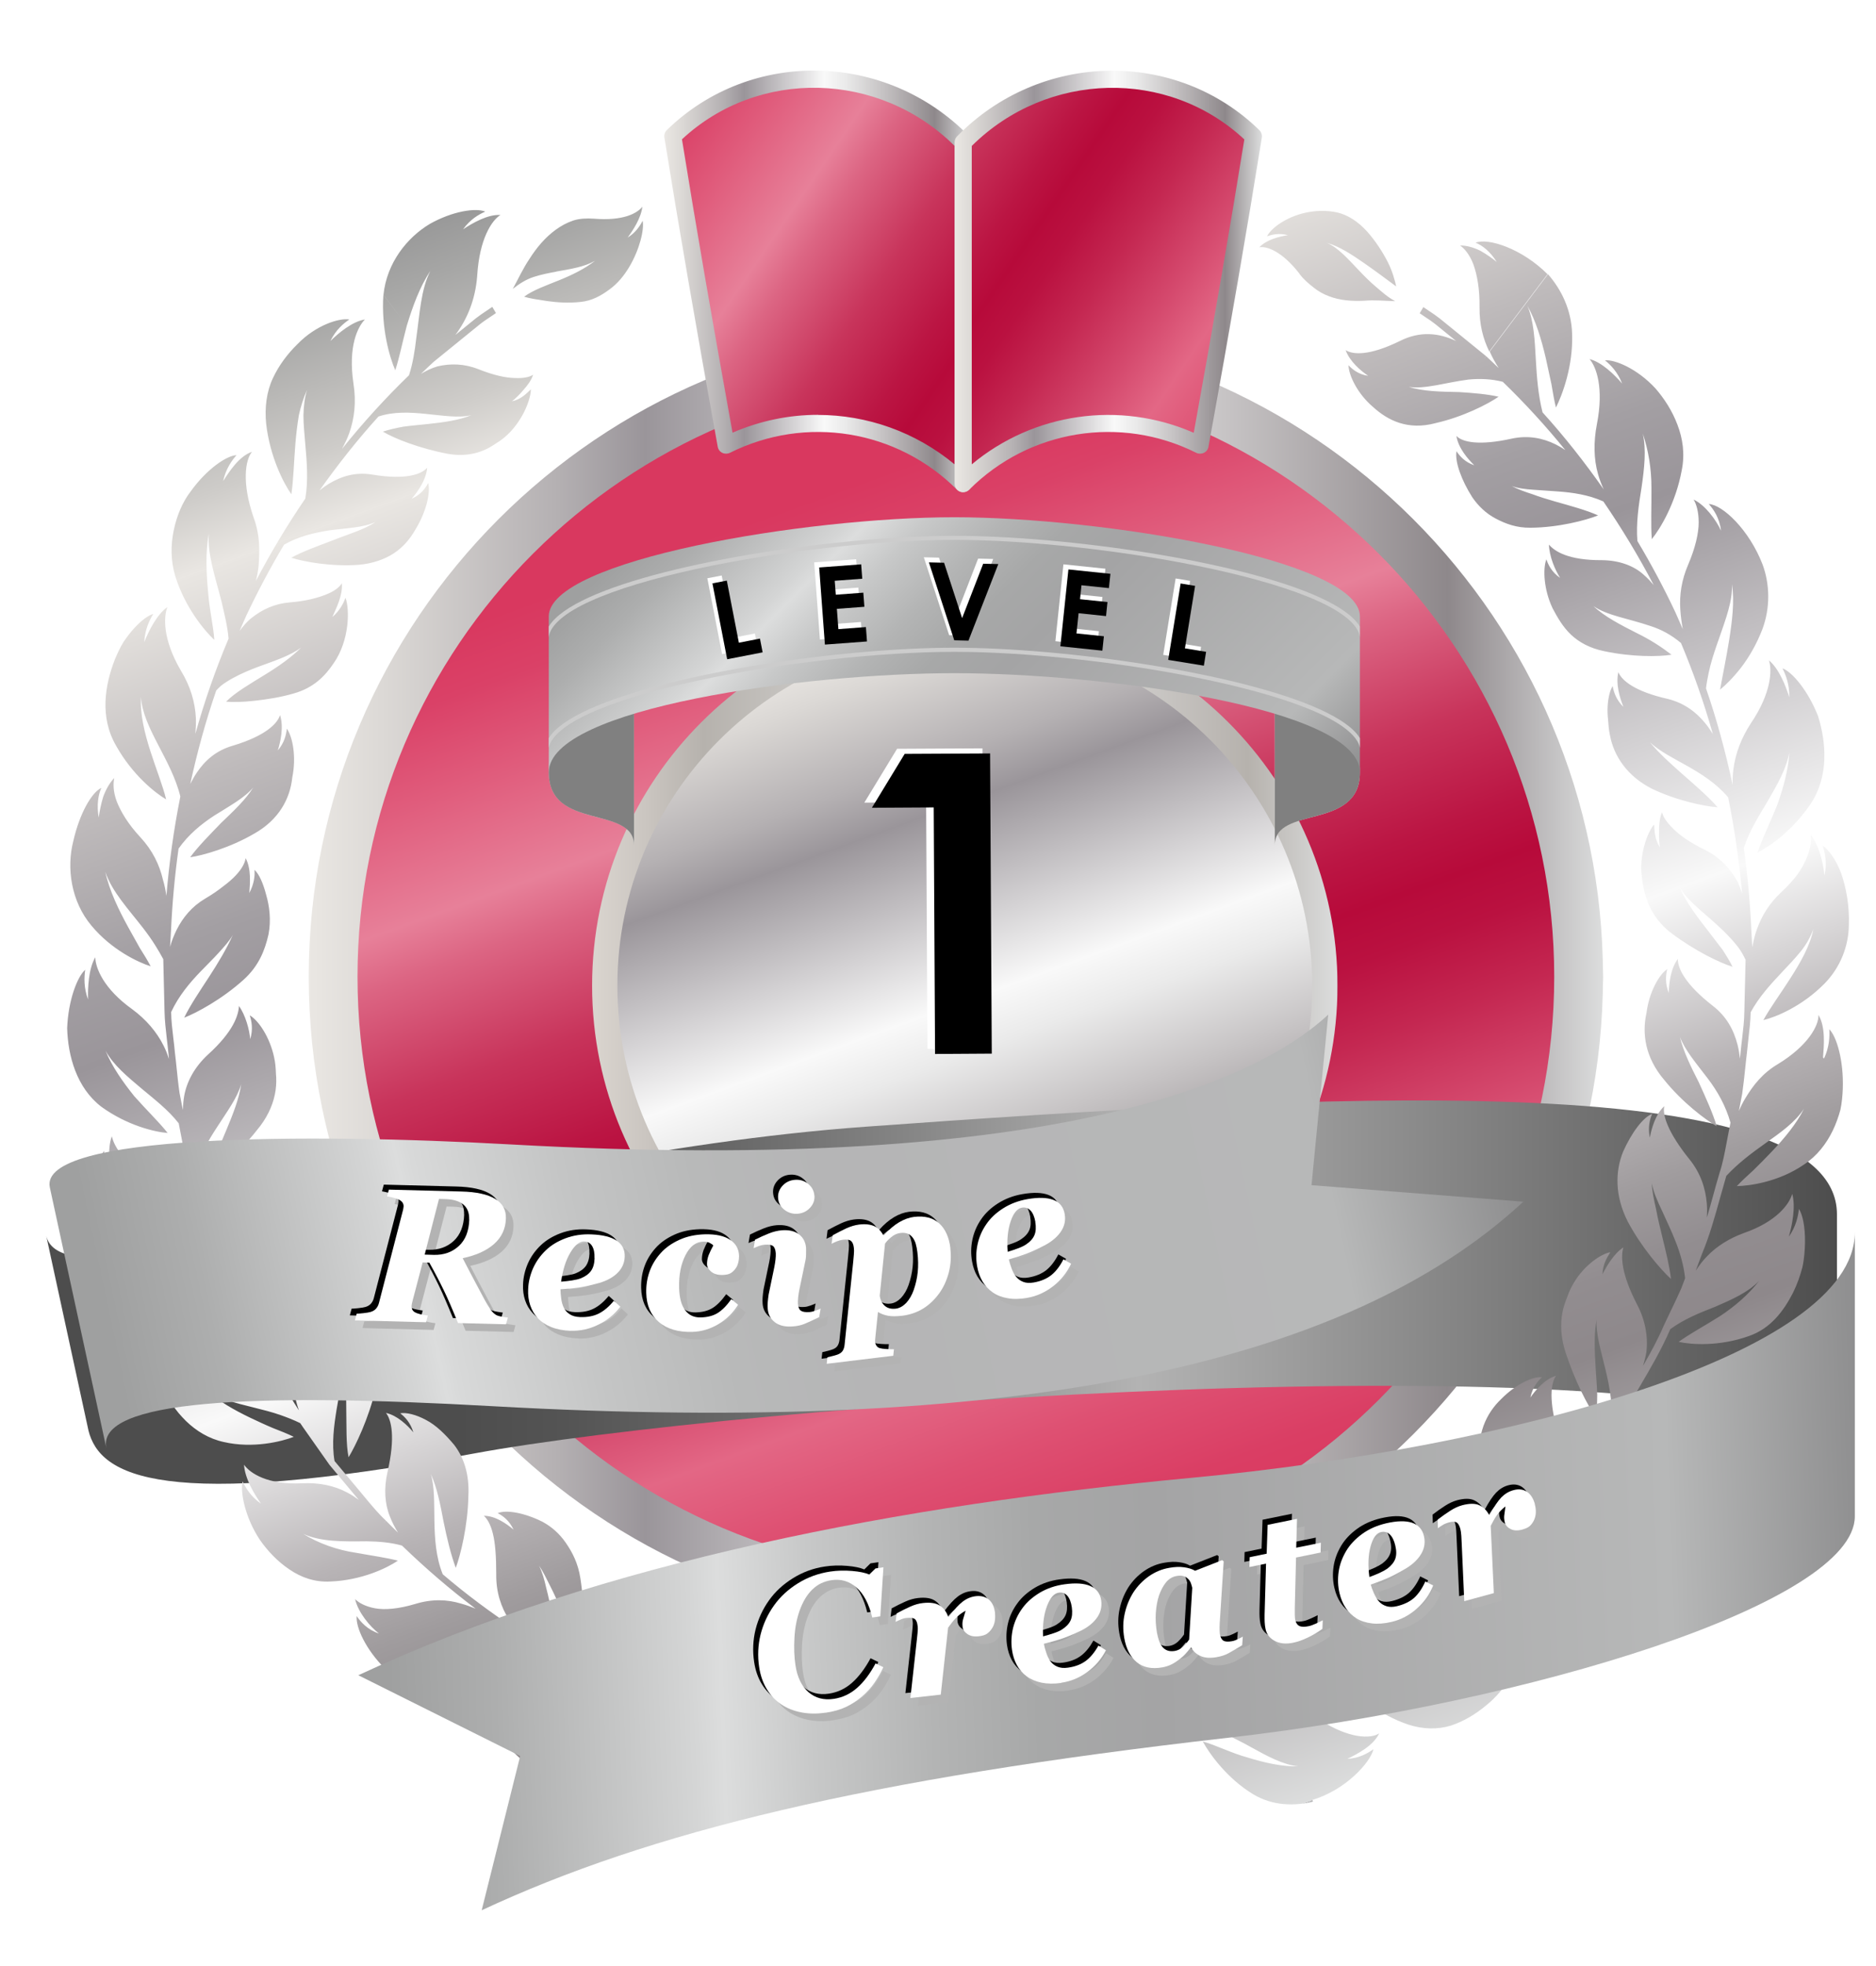 <?xml version="1.0" encoding="UTF-8"?><svg xmlns="http://www.w3.org/2000/svg" xmlns:xlink="http://www.w3.org/1999/xlink" viewBox="0 0 210 220"><defs><style>.cls-1{fill:#ccc;}.cls-1,.cls-2,.cls-3,.cls-4,.cls-5,.cls-6,.cls-7,.cls-8,.cls-9,.cls-10,.cls-11,.cls-12,.cls-13,.cls-14,.cls-15,.cls-16,.cls-17,.cls-18,.cls-19,.cls-20,.cls-21{stroke-width:0px;}.cls-2{fill:#000;}.cls-3{fill:url(#_シルバー-3);}.cls-22{isolation:isolate;}.cls-4{fill:#b3b3b3;}.cls-5{fill:none;}.cls-23{filter:url(#drop-shadow-1);}.cls-6{fill:url(#_ステンレススチール);}.cls-7{fill:url(#_シルバー-4);}.cls-8{fill:url(#_新規グラデーションスウォッチ_6-2);}.cls-9{fill:gray;}.cls-9,.cls-24{mix-blend-mode:multiply;}.cls-10{fill:url(#_名称未設定グラデーション_45);}.cls-11{fill:url(#_新規グラデーションスウォッチ_6-3);}.cls-12{fill:url(#_名称未設定グラデーション_29);filter:url(#drop-shadow-2);}.cls-13{fill:url(#_シルバー-2);}.cls-14{fill:url(#_ステンレススチール-3);}.cls-15{fill:url(#_新規グラデーションスウォッチ_6);}.cls-16{fill:url(#_新規グラデーションスウォッチ_10-2);}.cls-17{fill:#fff;}.cls-18{fill:url(#_シルバー);}.cls-19{fill:url(#_名称未設定グラデーション_58);}.cls-20{fill:url(#_新規グラデーションスウォッチ_10);filter:url(#drop-shadow-3);}.cls-21{fill:url(#_ステンレススチール-2);}</style><linearGradient id="_新規グラデーションスウォッチ_6" x1="83.15" y1="43.78" x2="130.84" y2="174.82" gradientUnits="userSpaceOnUse"><stop offset=".1" stop-color="#d9385f"/><stop offset=".15" stop-color="#da4167"/><stop offset=".22" stop-color="#e05c7c"/><stop offset=".31" stop-color="#e78099"/><stop offset=".35" stop-color="#dc6583"/><stop offset=".44" stop-color="#c8345b"/><stop offset=".52" stop-color="#bb1543"/><stop offset=".56" stop-color="#b70a3a"/><stop offset=".6" stop-color="#ba1140"/><stop offset=".66" stop-color="#c42751"/><stop offset=".74" stop-color="#d54a6e"/><stop offset=".8" stop-color="#e36785"/><stop offset=".87" stop-color="#de5072"/><stop offset=".94" stop-color="#da3e64"/><stop offset="1" stop-color="#d9385f"/></linearGradient><linearGradient id="_シルバー" x1="34.55" y1="109.3" x2="179.44" y2="109.3" gradientUnits="userSpaceOnUse"><stop offset="0" stop-color="#f0eeeb"/><stop offset="0" stop-color="#eae7e3"/><stop offset=".06" stop-color="#dbd8d5"/><stop offset=".19" stop-color="#b5b1b3"/><stop offset=".26" stop-color="#9a959a"/><stop offset=".52" stop-color="#f9f9f9"/><stop offset=".59" stop-color="#eaeaea"/><stop offset=".71" stop-color="#c6c3c4"/><stop offset=".88" stop-color="#8e888b"/><stop offset="1" stop-color="#dcdddd"/><stop offset="1" stop-color="#b5b5b6"/></linearGradient><filter id="drop-shadow-1" filterUnits="userSpaceOnUse"><feOffset dx="1" dy="1"/><feGaussianBlur result="blur" stdDeviation="0"/><feFlood flood-color="#000" flood-opacity=".3"/><feComposite in2="blur" operator="in"/><feComposite in="SourceGraphic"/></filter><linearGradient id="_シルバー-2" x1="93.21" y1="71.41" x2="120.78" y2="147.19" xlink:href="#_シルバー"/><linearGradient id="_ステンレススチール" x1="65.27" y1="109.3" x2="148.72" y2="109.3" gradientUnits="userSpaceOnUse"><stop offset="0" stop-color="#f0eeeb"/><stop offset="0" stop-color="#e4e0dc"/><stop offset="0" stop-color="#dad5cf"/><stop offset=".07" stop-color="#cbc6c1"/><stop offset=".15" stop-color="#b6b2ad"/><stop offset=".52" stop-color="#e9eaea"/><stop offset=".63" stop-color="#dcdcdb"/><stop offset=".84" stop-color="#bcb8b4"/><stop offset=".88" stop-color="#b6b2ad"/><stop offset="1" stop-color="#dcdddd"/><stop offset="1" stop-color="#b5b5b6"/></linearGradient><linearGradient id="_名称未設定グラデーション_45" x1="5.17" y1="144.59" x2="205.63" y2="144.59" gradientUnits="userSpaceOnUse"><stop offset=".23" stop-color="#4d4d4d"/><stop offset=".29" stop-color="#545454"/><stop offset=".38" stop-color="#676767"/><stop offset=".49" stop-color="#888"/><stop offset=".61" stop-color="#b3b3b3"/><stop offset="1" stop-color="#4d4d4d"/></linearGradient><linearGradient id="_名称未設定グラデーション_58" x1="73.52" y1="15.63" x2="141.83" y2="203.3" gradientUnits="userSpaceOnUse"><stop offset="0" stop-color="#999"/><stop offset=".03" stop-color="#a7a7a6"/><stop offset=".1" stop-color="#ceccc9"/><stop offset=".14" stop-color="#eae7e3"/><stop offset=".14" stop-color="#e9e6e2"/><stop offset=".25" stop-color="#bebabb"/><stop offset=".33" stop-color="#a39fa3"/><stop offset=".38" stop-color="#9a959a"/><stop offset=".59" stop-color="#f9f9f9"/><stop offset=".64" stop-color="#d8d6d7"/><stop offset=".69" stop-color="#b8b4b6"/><stop offset=".74" stop-color="#a09c9e"/><stop offset=".78" stop-color="#928d90"/><stop offset=".82" stop-color="#8e888b"/><stop offset="1" stop-color="#dcdddd"/><stop offset="1" stop-color="#b5b5b6"/></linearGradient><linearGradient id="_名称未設定グラデーション_29" x1="8.09" y1="152.14" x2="165.58" y2="118.66" gradientUnits="userSpaceOnUse"><stop offset=".02" stop-color="#9fa0a0"/><stop offset=".09" stop-color="#adaeae"/><stop offset=".22" stop-color="#d4d5d5"/><stop offset=".24" stop-color="#dcdddd"/><stop offset=".25" stop-color="#d8d9d9"/><stop offset=".35" stop-color="#c4c5c5"/><stop offset=".44" stop-color="#b8b9b9"/><stop offset=".53" stop-color="#b5b5b6"/><stop offset=".87" stop-color="#b7b8b8"/><stop offset="1" stop-color="#8e8e8f"/></linearGradient><filter id="drop-shadow-2" filterUnits="userSpaceOnUse"><feOffset dx="2" dy="2"/><feGaussianBlur result="blur-2" stdDeviation="0"/><feFlood flood-color="#000" flood-opacity=".3"/><feComposite in2="blur-2" operator="in"/><feComposite in="SourceGraphic"/></filter><linearGradient id="_新規グラデーションスウォッチ_10" x1="37.81" y1="177.01" x2="206.86" y2="171.1" gradientUnits="userSpaceOnUse"><stop offset=".02" stop-color="#9fa0a0"/><stop offset=".09" stop-color="#adaeae"/><stop offset=".22" stop-color="#d4d5d5"/><stop offset=".24" stop-color="#dcdddd"/><stop offset=".3" stop-color="#c7c8c8"/><stop offset=".38" stop-color="#b3b4b4"/><stop offset=".45" stop-color="#a7a8a8"/><stop offset=".53" stop-color="#a4a4a5"/><stop offset=".87" stop-color="#b7b8b8"/><stop offset="1" stop-color="#8e8e8f"/></linearGradient><filter id="drop-shadow-3" filterUnits="userSpaceOnUse"><feOffset dx="2" dy="2"/><feGaussianBlur result="blur-3" stdDeviation="0"/><feFlood flood-color="#000" flood-opacity=".3"/><feComposite in2="blur-3" operator="in"/><feComposite in="SourceGraphic"/></filter><linearGradient id="_ステンレススチール-2" x1="142.69" y1="84.28" x2="152.23" y2="84.28" xlink:href="#_ステンレススチール"/><linearGradient id="_ステンレススチール-3" x1="61.43" y1="84.28" x2="70.97" y2="84.28" xlink:href="#_ステンレススチール"/><linearGradient id="_新規グラデーションスウォッチ_10-2" x1="79.51" y1="49.87" x2="134.15" y2="104.51" xlink:href="#_新規グラデーションスウォッチ_10"/><linearGradient id="_新規グラデーションスウォッチ_6-2" x1="61.37" y1="10.02" x2="141.83" y2="64.75" xlink:href="#_新規グラデーションスウォッチ_6"/><linearGradient id="_シルバー-3" x1="74.36" y1="31.5" x2="108.77" y2="31.5" xlink:href="#_シルバー"/><linearGradient id="_新規グラデーションスウォッチ_6-3" x1="71.42" y1="-1.33" x2="148.17" y2="50.88" xlink:href="#_新規グラデーションスウォッチ_6"/><linearGradient id="_シルバー-4" x1="106.87" y1="31.5" x2="141.27" y2="31.5" xlink:href="#_シルバー"/></defs><g class="cls-22"><g id="_レイヤー_2"><g id="_レイヤー_1-2"><circle class="cls-15" cx="107" cy="109.3" r="69.71"/><path class="cls-18" d="M107,181.74c-39.94,0-72.44-32.5-72.44-72.44S67.05,36.86,107,36.86s72.44,32.5,72.44,72.44-32.5,72.44-72.44,72.44ZM107,42.32c-36.93,0-66.98,30.05-66.98,66.98s30.05,66.98,66.98,66.98,66.98-30.05,66.98-66.98-30.05-66.98-66.98-66.98Z"/><g class="cls-23"><circle class="cls-13" cx="107" cy="109.3" r="40.31"/><path class="cls-6" d="M107,151.02c-23.01,0-41.72-18.72-41.72-41.72s18.72-41.72,41.72-41.72,41.72,18.72,41.72,41.72-18.72,41.72-41.72,41.72ZM107,70.41c-21.44,0-38.89,17.45-38.89,38.89s17.45,38.89,38.89,38.89,38.89-17.45,38.89-38.89-17.45-38.89-38.89-38.89Z"/></g><path class="cls-10" d="M9.9,160.07c1.28,5.12,8.26,9.06,43.03,2.6,29.24-5.43,131.53-13.1,152.7-1.66v-25.12c0-16.82-59.32-13.38-108.73-9.81-45.34,3.28-89.77,21.2-91.73,12.18l4.73,21.8Z"/><path class="cls-19" d="M145.45,30.63c.48.64,1.03,1.1,1.58,1.53.54.44,1.12.76,1.74.99,1.22.47,2.57.57,3.96.5,1.18-.1,2.28.02,3.45.05-.81-.42-1.48-1.03-2.15-1.6-.68-.57-1.3-1.2-1.9-1.83-1.2-1.25-2.31-2.54-3.58-3.09,1.38.39,2.78,1.31,4.12,2.24,1.34.93,2.6,1.88,3.62,2.63-.14-.63-.41-1.7-.96-2.76-.55-1.07-1.31-2.27-2.3-3.39-1-1.1-2.14-1.85-3.35-2.13-1.22-.26-2.44-.21-3.54.03-2.2.49-3.88,1.75-4.31,2.65.56-.21,1.37-.4,2.34-.13-.93.13-2.39.49-3.2,1.35.82-.14,2.51.41,4.49,2.95ZM163.43,27.46c.47.33,1.05.96,1.49,2.09.42,1.16.73,2.75.7,4.86-.02,1.91.4,3.52,1.09,4.92l6.52-8.65c-2.86-2.86-6.65-4.09-8.05-3.52.74.29,1.63.97,2.36,2.15-.48-.39-1.14-.87-1.85-1.26-.73-.36-1.54-.59-2.26-.58ZM204.07,118.33c.1-1.3.3-3.41-.51-4.76.04,1.2-1.17,3.44-4.52,5.49-1.72,1.01-2.78,2.36-3.67,3.84-.28.46-.51.93-.72,1.42l.37-1.92c.14-.98.25-1.98.35-2.97.06-.54.11-1.07.18-1.62.05-.54.11-1.07.17-1.6.11-.96.23-1.95.25-2.94.92-1.7,2.23-3.13,3.52-4.5.74-.78,1.47-1.55,2.11-2.34.63-.79,1.07-1.6,1.39-2.46-.37,1.88-1.48,3.79-2.59,5.52-1.11,1.74-2.27,3.31-3.01,4.66,1.4-.34,4.3-1.52,6.82-4.06,1.81-1.83,2.73-4.25,2.75-6.6.08-2.1-.3-4.15-.85-5.74-.59-1.59-1.46-2.72-2.07-3.11.23.8.52,1.95.18,3.32-.1-1.3-.59-3.38-1.53-4.54.08.6,0,1.5-.46,2.6-.23.55-.55,1.15-.99,1.79-.48.64-1.08,1.31-1.83,2.01-1.36,1.26-2.21,2.67-2.74,4.16-.25.66-.39,1.34-.52,2.02l-.11-2h0c-.14-3.06-.42-6.11-.84-9.12.62-1.89,1.7-3.6,2.68-5.24,1.07-1.85,2.11-3.64,2.42-5.48-.11,1.96-.68,4.04-1.38,5.98-.8,1.96-1.68,3.77-2.18,5.26,1.32-.65,3.97-2.48,6.01-5.55,1.97-3.05,1.68-6.75.77-9.7-1.13-2.89-2.93-4.99-3.99-5.36.37.73.8,1.82.76,3.23-.38-1.24-1.15-3.2-2.27-4.12.36,1.13.25,3.66-2.01,7.01-1.09,1.66-1.75,3.41-1.97,5.16-.08.59-.1,1.17-.09,1.76-.79-3.69-1.77-7.3-2.98-10.8.04-.29.07-.59.13-.88.1-.55.21-1.1.35-1.64.28-1.08.65-2.14,1.02-3.18.71-2.07,1.5-4.11,1.4-5.96.31,1.91.02,4.15-.3,6.2-.33,2.07-.74,3.99-1.03,5.6.59-.47,1.45-1.31,2.35-2.46.88-1.15,1.73-2.59,2.39-4.3.91-2.44.83-5.06.02-7.25-1.5-3.89-4.49-6.69-6.02-6.76.54.6,1.2,1.55,1.37,2.98-.53-1.17-1.76-2.86-3.07-3.48.31.5.57,1.36.57,2.56,0,1.2-.37,2.83-1.18,4.73-.75,1.74-.98,3.4-.88,4.99.05.75.15,1.49.28,2.23-.28-.64-.55-1.29-.84-1.92l-.34.19.34-.19c-1.28-2.72-2.7-5.37-4.24-7.95-.16-1.99.14-4,.46-5.96.32-2.2.55-4.25.14-6.07.62,1.84.98,3.92.97,6.08.02,2.14-.08,4.16.04,5.74.95-1.17,2.67-4.01,3.35-7.69.38-1.87.11-3.58-.48-5.12-.58-1.55-1.48-2.93-2.46-4.06-2.04-2.21-4.55-3.25-5.65-3.14.62.5,1.42,1.3,1.92,2.6-.82-.95-2.27-2.4-3.65-2.74.76.87,1.62,3.21.83,7.26-.39,2.01-.36,3.93.12,5.6.16.6.39,1.17.64,1.72-2.13-3.03-4.4-5.92-6.85-8.62-.49-1.96-.64-3.93-.75-5.87-.12-2.21-.22-4.36-.95-6.07.95,1.68,1.57,3.78,2.05,5.81.22,1.01.44,2,.64,2.94.16.97.32,1.87.51,2.65.69-1.35,1.95-4.65,1.81-8.28-.08-2.65-1.2-4.92-2.7-6.64l-6.52,8.65c.28.66.63,1.26,1,1.85-.47-.44-.92-.89-1.4-1.32l-.23.31.22-.32-5.18-4.21c-.38-.3-.78-.57-1.19-.84-.22-.14-.43-.29-.65-.44l-.41.69c.22.15.44.3.66.45.39.25.77.51,1.13.8l2.29,1.86c-1.91-.9-4.02-1.16-6.31,0-3.45,1.69-5.26,1.52-6.06,1.02.46,1.27,1.7,2.32,2.52,2.87-1.07-.15-1.75-.71-2.2-1.18.03,1.16,1.04,3.22,2.74,4.66,1.67,1.52,3.9,2.65,7.03,1.81l.88-1.17-.89,1.17c3.01-.68,5.82-2.1,7.04-2.95-1.26-.29-2.83-.42-4.43-.52h0c-2.01-.04-4.02-.07-5.61-.58,1.8.28,4.12-.49,6.66-.82l1.49-1.97-1.49,1.97c1.26-.12,2.56-.08,3.85.25,2.46,2.38,4.8,4.93,7,7.64-.35-.24-.72-.45-1.09-.64-1.46-.72-3.1-1.03-4.91-.64-3.64.81-5.52.4-6.19-.3.21,1.35,1.28,2.58,2,3.28-1.05-.35-1.63-1.03-1.99-1.57-.2,1.15.54,3.23,1.78,5.17.65.94,1.51,1.79,2.62,2.37,1.11.58,2.31,1.04,3.89,1.02,3.11-.02,6.19-.83,7.56-1.38-1.34-.6-3.1-1.07-4.83-1.56-.86-.25-1.72-.51-2.52-.81-.83-.27-1.64-.55-2.32-.92.71.26,1.53.36,2.42.42.87.06,1.8.12,2.76.19,1.65.12,3.41.37,5.08,1.12,2.05,2.99,3.94,6.12,5.64,9.36-.33-.39-.68-.77-1.06-1.1-1.18-1.11-2.88-1.67-4.73-1.69-3.78.02-5.3-.99-5.94-1.74.03,1.3.69,2.86,1.25,3.72-.91-.61-1.32-1.43-1.54-2.07-.41,1.08-.29,3.42.71,5.5.54,1.02,1.15,2.08,2.06,2.94.91.85,2.12,1.51,3.68,1.83,3.09.66,6.11.64,7.56.4-1.06-.82-2.35-1.67-3.87-2.41-1.81-.92-3.63-1.85-4.87-3.03,1.53,1.06,3.92,1.39,6.36,2.22l2.1-1.15h0l-2.1,1.15c1.27.4,2.39,1.03,3.44,1.91,1.38,3.28,2.58,6.69,3.57,10.2-.25-.41-.52-.81-.82-1.18-1.05-1.31-2.42-2.31-4.21-2.76-3.72-.83-5.19-2.08-5.55-3-.32,1.33.17,2.93.57,3.89-.82-.79-1.09-1.67-1.21-2.33-.3.47-.5,1.29-.56,2.25-.03.48-.01,1.01.05,1.55.04.55.08,1.13.21,1.71.43,2.32,1.93,4.56,4.66,5.96,2.83,1.36,5.93,1.99,7.39,2.09-2.02-2.31-5.53-4.78-7.57-7.27,2.1,1.99,6.08,3.01,8.75,6.16.71,3.53,1.24,7.13,1.56,10.77-.13-.43-.29-.85-.47-1.26-.81-1.51-2.01-2.8-3.71-3.64-1.7-.84-2.83-1.64-3.54-2.37-.74-.72-1.14-1.35-1.24-1.83-.27.61-.33,1.32-.33,2.02-.04.71.02,1.39.09,1.91-.61-.96-.6-1.9-.65-2.56-.68.78-1.55,2.99-1.43,5.32.21,2.34.8,4.91,3.42,6.88,2.63,1.97,5.4,3.29,6.79,3.72-.3-.61-.69-1.25-1.12-1.91-.49-.64-1.01-1.32-1.54-2.01-1.28-1.65-2.56-3.3-3.23-4.93.97,1.65,3.01,3.01,4.89,4.85.57.56,1.13,1.16,1.64,1.82.32.43.58.9.82,1.4l-.14,5.84c-.01.97-.13,1.95-.24,2.91-.07.54-.13,1.09-.18,1.62-.03.23-.05.46-.07.69-.06-.53-.14-1.05-.27-1.56-.43-1.66-1.23-3.18-2.82-4.39-3.08-2.41-3.89-4.2-3.86-5.21-.81,1.07-1,2.75-1.02,3.8-.43-1.08-.33-2-.17-2.66-.91.6-2.03,2.58-2.32,4.89-.52,2.31-.16,5.01,2,7.53,2.01,2.49,4.58,4.43,5.86,5.16-.44-1.48-1.23-3.2-2.01-4.92-.89-1.74-1.74-3.48-2.11-5.08.55,1.48,1.8,2.93,3.08,4.61,1.12,1.46,2.04,3.09,2.58,4.99l-.23,1.18c-.07.37-.14.73-.21,1.1-.21,1.1-.42,2.25-.78,3.33-.25.83-.48,1.67-.71,2.51-.23.83-.46,1.67-.71,2.5.03-.52.03-1.04-.01-1.56-.14-1.73-.71-3.42-1.92-4.93-2.44-3.02-3.07-5-2.84-5.97-.97.87-1.43,2.49-1.62,3.52-.24-1.16,0-2.05.26-2.66-1.02.38-2.31,2.12-3.26,4.25-.87,2.17-.94,4.91.53,7.8,1.55,2.91,3.72,5.4,4.84,6.42-.16-1.41-.58-3.09-.99-4.77-.25-1.02-.5-2.05-.68-3.04-.24-1.01-.44-2-.48-2.9.18.99.64,2.02,1.17,3.13.48,1.08,1.05,2.23,1.53,3.48.49,1.25.88,2.6,1.03,4.02l-.43,1.14c-.39.89-.81,1.76-1.23,2.63-.23.49-.46.97-.7,1.47-.68,1.58-1.5,3.09-2.35,4.57.15-.5.28-1,.37-1.52.21-1.71-.1-3.54-1.01-5.3-1.84-3.52-1.85-5.49-1.56-6.44-1.04.67-1.89,2.1-2.34,3.02.03-1.17.54-1.92.88-2.48-1.01.17-2.89,1.42-4.06,3.38-.3.49-.56,1.03-.76,1.61-.22.57-.44,1.15-.55,1.79-.24,1.27-.18,2.72.33,4.35,1.07,3.28,2.52,6.08,3.44,7.34.09-.76.12-1.62.13-2.52-.02-.92-.11-1.92-.17-2.9-.12-1.96-.21-3.9.1-5.49-.09,1.57.48,3.43.98,5.5.25,1.03.48,2.12.61,3.24.1.84.04,1.66-.07,2.48-.11.16-.22.32-.33.48l-2.9,4.12-2.84,3.41c-.14.17-.29.34-.43.51.24-.47.45-.95.62-1.45.53-1.64.72-3.37.13-5.33-1.19-3.93-.88-5.9-.31-6.69-1.23.34-2.29,1.59-2.87,2.43.24-1.15.82-1.83,1.29-2.27-1.08-.11-2.98.84-4.56,2.44-.82.78-1.53,1.77-1.98,3-.44,1.24-.63,2.7-.51,4.34.29,3.32,1.31,6.55,1.95,7.96.4-1.34.66-3.05.94-4.76.38-2.02.53-4.3,1.18-5.96-.47,1.9.1,4.61-.02,7.25-.03,1.33-.19,2.71-.6,4.05-2.5,2.43-5.11,4.7-7.83,6.77.27-.33.51-.68.73-1.06.81-1.52,1.26-3.27,1.09-5.28-.17-2.03-.05-3.43.14-4.51.19-1.09.52-1.74.86-2.08-1.24.1-2.46,1.15-3.26,1.75.51-1,1.19-1.56,1.71-1.92-.96-.26-3.12.09-4.97,1.31-.95.59-1.73,1.55-2.47,2.55-.71,1.05-1.21,2.39-1.36,4.09-.16,1.69-.12,3.43-.03,4.86.08,1.42.25,2.63.42,3.39.77-1.25,1.37-3.15,1.99-4.98.62-1.85,1.32-3.59,2.16-4.98-.63,1.47-.85,3.35-1.17,5.47-.3,1.74-.64,3.72-1.54,5.35-3.05,1.94-6.19,3.66-9.38,5.11.43-.35.85-.72,1.23-1.12,1.11-1.24,1.93-2.74,2.11-4.84.4-4.09,1.44-5.74,2.26-6.21-1.26-.24-2.7.42-3.55.92.65-.94,1.44-1.3,2.05-1.48-.94-.56-3.07-.62-5.08.24-2.11.65-4.06,2.4-5.04,5.6l1.43,4.2c1.09-1.74,2.09-3.72,3.31-4.94-1.15,1.53-1.66,4.2-2.73,6.63l.02.05h0c-.49,1.09-1.08,2.19-1.86,3.16-1.17.44-2.34.87-3.54,1.23-3.06.65-6.23,1.67-9.53,1.97-1.64.17-3.26.51-4.89.48-1.62,0-3.22-.03-4.76-.11-.75-.07-1.41.74-1.3,1.6.08.75.7,1.25,1.37,1.12,2.19-.46,4.38-.62,6.56-.94,3.65-.56,7.45-1.47,11.17-2.55.65.21,1.29.46,1.91.77.97.49,1.88.93,2.8,1.45,1.81,1,3.57,1.97,5.3,2.15-1.81.05-3.8-.41-5.65-.98-1.84-.5-3.63-1.42-5.04-1.8.72,1.33,2.69,4.13,5.68,5.93,2.14,1.26,4.51,1.32,6.65.8l-3.57-10.48c-.43-.05-.86-.06-1.28-.05.37-.14.76-.26,1.13-.4.18-.06.29-.22.33-.41,2.48-1,4.94-2.15,7.36-3.45,1.83.02,3.63.54,5.39,1.08,1,.31,1.98.61,2.92.82.92.16,1.81.21,2.66.07-.87.25-1.78.44-2.75.46-.98.01-1.98-.05-2.95-.15-1.95-.19-3.78-.49-5.23-.52.96,1.15,3.36,3.29,6.64,4.4,1.63.54,3.31.58,4.79.12,1.47-.48,2.82-1.31,3.96-2.27,2.32-1.85,3.52-4.48,3.53-5.69-.52.62-1.33,1.41-2.56,1.83.95-.8,2.42-2.23,2.87-3.69-.89.7-3.04,1.51-6.74.08-1.85-.72-3.55-.81-5.14-.47-.59.11-1.15.32-1.72.54,3-1.95,5.91-4.1,8.7-6.47,3.94-.68,8.04.64,11.14-.51-1.63.86-3.6,1.32-5.49,1.63-1.93.27-3.85.29-5.29.56,1.17.92,3.96,2.52,7.43,2.93,2.42.19,4.59-.8,6.33-2.23,1.6-1.22,2.62-3.03,3.33-4.55.69-1.55.97-2.92.83-3.68-.41.71-1.08,1.64-2.24,2.29.8-.97,2.04-2.64,2.2-4.16-.71.92-2.83,2.03-6.65,1.54-1.74-.23-3.22.08-4.67.57-.66.24-1.28.57-1.88.94.48-.48.97-.94,1.44-1.43h0c.85-.8,1.6-1.7,2.33-2.58.21-.25.42-.5.63-.75l2.87-3.44h0c1.69-.73,3.45-1.09,5.24-1.36,2.03-.34,4.07-.6,5.45-1.64-1.31,1.29-3.3,2.08-5.11,2.8-1.81.66-3.58,1.31-4.99,1.82,1.37.67,4.34,1.55,7.74,1.1,1.7-.22,3.19-.97,4.44-2,1.17-1.08,2.07-2.46,2.74-3.84.66-1.39,1.1-2.78,1.28-3.97.13-1.23.05-2.22-.18-2.79-.26.79-.61,1.92-1.68,2.79.67-1.09,1.37-3.11,1.25-4.63-.54,1.05-2.16,2.76-6.14,3.06-2.52.21-4.38,1.32-5.94,2.8.34-.51.66-1.03.96-1.58.28-.48.55-.95.83-1.42,1.22-2.07,2.48-4.22,3.46-6.49,1.52-1.12,3.29-1.83,5.01-2.5,1.87-.81,3.68-1.6,4.92-2.89-1.16,1.51-2.71,2.84-4.38,3.94-1.71,1.08-3.4,1.98-4.61,2.87,1.41.32,4.55.53,7.86-.65,2.41-.83,3.88-2.78,4.94-4.85.46-.93.8-1.9,1.05-2.85.21-.96.27-1.92.29-2.78.02-1.73-.26-3.11-.68-3.74-.09.83-.34,1.98-1.13,3.1.36-1.25.79-3.33.38-4.79-.32,1.15-1.77,3.12-5.41,4.38-1.61.59-3.03,1.46-4.1,2.58-.5.5-.92,1.07-1.3,1.65l.71-1.9h0c.85-2.02,1.44-4.17,2.02-6.25.23-.83.46-1.65.7-2.47,1.33-1.43,2.83-2.55,4.32-3.61,1.71-1.21,3.37-2.37,4.38-3.91-.87,1.73-2.24,3.36-3.62,4.81-.7.73-1.37,1.42-2.03,2.06-.7.63-1.34,1.23-1.87,1.79,1.42-.02,4.71-.47,7.53-2.42,1.45-.96,2.49-2.31,3.21-3.8.36-.75.64-1.53.85-2.31.17-.79.24-1.6.27-2.38.11-3.13-.69-5.83-1.51-6.64.05.83,0,2.01-.59,3.27ZM195.62,104.01h0-.01s.01,0,.01,0ZM154.38,193.97c-.95.62-3.34.61-6.64-1.51-1.52-1.01-2.97-1.32-4.47-1.51l3.57,10.48c3.77-1.09,6.58-4.23,6.9-5.69-.64.46-1.61,1.01-2.91,1.08,1.09-.55,2.88-1.43,3.56-2.86ZM139.98,181.3c-.99,3.15-1.27,6.53-1.22,8.1.87-1.04,1.76-2.47,2.65-3.9l-1.43-4.2ZM96.93,193.83c-2.14.13-4.3.23-6.44.02-3.61-.35-7.42-1.01-11.12-1.98-.45-.48-.87-.99-1.23-1.53-.59-.88-1.04-1.93-1.46-2.89-.84-1.95-1.5-3.79-2.49-4.94,1.17,1.02,2.25,2.59,3.31,4.19,1.04,1.67,2.16,3.05,3.19,4.15-.04-1.59-.57-4.82-1.72-7.98-.82-2.32-2.14-3.71-3.62-4.49v.04c-2.56-1.53-5.68-1.39-6.86-.56.62.13,1.43.41,2.15,1.28-.87-.45-2.41-.86-3.6-.66.79.54,1.98,1.97,2.64,6.01.32,1.8,1.04,3.36,2.09,4.41v-.04c.33.33.67.63,1.03.91-.39-.15-.79-.3-1.17-.46-.16-.06-.32-.02-.46.07-2.49-1-4.94-2.15-7.36-3.45-1.02-1.67-1.58-3.55-1.99-5.32-.24-1.02-.43-2.01-.67-2.9-.21-.94-.45-1.8-.81-2.51.46.66.85,1.49,1.26,2.3.41.8.8,1.67,1.18,2.55.76,1.76,1.49,3.56,2.28,4.88.26-1.56.44-4.98-.09-8.31-.26-1.69-.89-2.9-1.62-3.96-.73-1.07-1.64-1.84-2.62-2.37-1.98-.99-4.02-1.38-5.02-.97.56.29,1.28.79,1.78,1.85-.76-.65-2.07-1.57-3.33-1.55.36.31.75.92,1.01,1.98.27,1.05.38,2.59.38,4.56-.03,2,.54,3.69,1.45,5.12.23.35.48.69.74,1.02-2.81-1.86-5.56-3.9-8.18-6.14-1.56-3.86-.48-8.44-1.34-11.23.68,1.46,1.07,3.38,1.43,5.33.39,1.91.83,3.73,1.37,5.18.54-1.45,1.35-4.72,1.41-8.03.13-2.5-.54-4.36-1.59-5.73-.98-1.17-2.03-2.21-3.16-2.79-1.11-.6-2.2-.86-2.88-.74.51.39,1.14,1.02,1.47,2.13-.64-.78-1.82-1.91-3.06-2.17.6.77,1.08,2.67.16,6.65-.41,1.81-.3,3.51.27,4.92.24.64.56,1.24.91,1.82-.45-.45-.91-.88-1.35-1.34l-.26.3h0l.25-.31c-.82-.76-1.56-1.66-2.28-2.52-.21-.25-.42-.51-.63-.76l-2.83-3.38c-.34-1.95-.06-3.97.23-5.77.36-2.1.74-3.93.67-5.58.26,1.67.42,3.52.41,5.49.04,1.93-.04,3.96.26,5.44.77-1.26,2.25-4.33,3.02-7.61.39-1.65.34-3.08,0-4.32-.27-1.29-.79-2.41-1.47-3.33-.67-.92-1.5-1.64-2.28-2.17-.72-.56-1.43-.89-1.95-.92.42.5.79,1.33.96,2.46-.55-.87-1.3-2.34-2.47-2.88.46.87.33,2.98-1.19,6.57-1.04,2.41-.95,4.8-.18,6.95-.36-.55-.71-1.1-1.02-1.69-.28-.48-.56-.96-.84-1.44-1.21-2.05-2.45-4.17-3.42-6.41.04-1.99.57-3.85,1.2-5.55.81-1.99,1.67-3.76,1.83-5.35.06,1.64-.38,3.59-.74,5.49-.31,1.88-.66,3.78-.71,5.33,1.05-1.09,3.03-3.72,4.36-6.71.93-2.15,1.16-4.21.71-5.92-.18-.77-.47-1.48-.82-2.13-.32-.66-.65-1.28-1.04-1.8-.76-1.05-1.64-1.77-2.3-1.97.31.59.63,1.45.49,2.61-.28-1-.87-2.57-1.92-3.36.28.96-.06,2.92-2.43,6.15-1.12,1.49-1.47,3.01-1.57,4.59-.03.71.03,1.42.12,2.13l-.71-1.89-.35.16h0s.34-.17.34-.17c-.83-1.98-1.42-4.11-1.99-6.17-.23-.83-.46-1.66-.71-2.5,0,0,0-.01,0-.02.38-1.89,1.38-3.58,2.37-5.09,1.13-1.76,2.27-3.28,2.69-4.8-.22,1.61-.93,3.4-1.68,5.19-.37.9-.77,1.8-1.09,2.66-.28.85-.53,1.66-.68,2.41,1.26-.83,3.53-2.9,5.59-5.58,1-1.34,1.52-2.68,1.71-3.97.09-.64.1-1.28.04-1.89-.02-.62-.07-1.23-.2-1.8-.48-2.28-1.77-4.17-2.73-4.71.21.65.39,1.55.05,2.66-.08-1.04-.53-2.7-1.26-3.71-.05,1.01-.59,2.84-3.5,5.47-1.41,1.31-2.33,2.92-2.63,4.6-.09.51-.13,1.04-.15,1.57l-.37-1.9c-.14-.97-.24-1.94-.34-2.92-.06-.54-.11-1.09-.18-1.62-.05-.55-.11-1.09-.18-1.64-.11-.94-.23-1.92-.24-2.88.84-1.8,2.07-3.27,3.3-4.54.7-.73,1.4-1.41,2-2.07.61-.67,1.21-1.32,1.6-2.01-.68,1.52-1.63,3.11-2.66,4.69-1.03,1.58-2.11,3.17-2.78,4.56,1.38-.53,4.22-2.06,6.62-4.22,1.74-1.56,2.42-3.34,2.82-5.1.3-1.56.12-3.11-.26-4.42-.34-1.3-.79-2.34-1.31-2.8.06.67-.05,1.59-.58,2.59.08-1.04.23-2.72-.41-3.9-.07.49-.38,1.16-1.1,1.92-.36.39-.83.8-1.41,1.23-.55.44-1.21.9-2.03,1.38-1.48.88-2.49,2.1-3.19,3.5-.29.6-.56,1.24-.73,1.9l.11-1.92-.38-.02.38.02c.14-3.05.42-6.08.84-9.08,1.11-1.57,2.52-2.73,3.99-3.69,1.73-1.09,3.38-1.97,4.37-3.15-.84,1.36-2.23,2.66-3.59,3.96-1.27,1.32-2.58,2.63-3.47,3.85,1.44-.21,4.47-1.07,7.16-2.64,2.78-1.56,4.03-3.93,4.27-6.29.47-2.28.05-4.55-.61-5.46-.07.67-.27,1.58-1.01,2.43.31-.99.68-2.64.25-3.95-.29.95-1.62,2.32-5.28,3.42-1.88.54-3.13,1.66-4.06,3.05-.26.39-.49.81-.71,1.24.78-3.58,1.74-7.08,2.91-10.47.18-.18.36-.38.55-.54.43-.33.89-.61,1.35-.86.93-.51,1.88-.9,2.81-1.25,1.88-.69,3.55-1.23,4.79-2.14-1.13,1.12-2.59,2.15-4.18,3.11-1.56.97-3.21,1.91-4.22,2.94.72.06,1.84.05,3.15-.1,1.33-.14,2.91-.38,4.42-.82,2.22-.62,3.52-1.95,4.49-3.41,1.76-2.53,1.79-6.02,1.31-7.29-.24.62-.64,1.43-1.47,2.14.41-.95,1.18-2.42,1.06-3.77-.25.41-.8.88-1.75,1.25-.96.38-2.21.74-4.09.89-1.69.14-3.09.8-4.28,1.75-.52.41-.94.92-1.33,1.45.26-.58.5-1.18.77-1.76h0c1.28-2.7,2.68-5.34,4.21-7.9,1.62-.93,3.39-1.34,5.05-1.6,1.95-.26,3.83-.3,5.18-.94-1.27.88-3.11,1.38-4.76,2.05-1.67.64-3.38,1.24-4.66,1.95,1.39.45,4.49,1.02,7.57.79,1.51-.14,2.82-.58,3.87-1.26,1.05-.68,1.83-1.6,2.41-2.61,1.21-1.94,1.76-4.13,1.48-5.27-.32.58-.85,1.31-1.86,1.75.67-.76,1.63-2.1,1.74-3.47-.63.74-2.38,1.39-6.14.77-1.9-.31-3.43.18-4.84,1.01-.37.23-.73.48-1.07.76,2.06-2.9,4.25-5.68,6.6-8.27,1.7-.57,3.55-.47,5.24-.3,1.97.19,3.75.5,5.17.14-1.4.59-3.17.82-4.98,1.01-.9.1-1.82.17-2.67.29-.82.15-1.6.33-2.27.55,1.29.77,4.09,1.88,7.25,2.48,2.26.4,4-.17,5.38-1.14h0c2.58-1.49,3.92-4.66,3.94-6.07-.46.43-1.07,1.11-2.12,1.34.39-.31.87-.76,1.3-1.29.45-.5.87-1.06,1.07-1.69-.38.27-1.08.42-2.07.37-.98-.02-2.3-.29-4.06-.99-1.6-.63-3.14-.65-4.58-.31h0c-.65.19-1.26.49-1.85.84.48-.45.95-.92,1.44-1.36h0s5.17-4.2,5.17-4.2c.36-.29.75-.54,1.13-.8.22-.15.45-.29.66-.45l-.41-.69c-.21.15-.43.29-.65.44-.4.27-.81.54-1.19.84l-2.29,1.86c1.33-1.78,2.24-3.96,2.44-6.61.25-4.16,1.64-6.22,2.6-6.81-1.42-.1-3.15.92-4.18,1.6.8-1.12,1.77-1.67,2.48-1.98-1.03-.44-3.64-.07-6.21,1.38-2.52,1.51-4.81,4.33-5.18,7.93l2.07,2.75-2.08-2.75c-.26,3.76.71,7.03,1.33,8.44.45-1.35.8-3.14,1.29-4.98h0c.65-2.13,1.46-4.39,2.64-6.13-1.06,2.04-1.19,4.8-1.58,7.53h0c-.16,1.39-.38,2.81-.81,4.14-2.65,2.56-5.16,5.32-7.51,8.25.3-.56.59-1.13.81-1.75.58-1.63.81-3.47.48-5.57-.62-4.18.48-6.34,1.28-7.17-1.41.22-2.97,1.53-3.86,2.41.6-1.24,1.46-1.97,2.12-2.41-1.09-.19-3.72.6-5.8,2.75-1.07,1.04-2.07,2.34-2.76,3.82-.7,1.48-.94,3.29-.75,5.12.43,3.7,1.95,6.64,2.82,7.87.23-1.55.28-3.56.45-5.67.09-1.05.21-2.13.39-3.18.22-1.02.53-1.97.92-2.84-.28.88-.38,1.84-.41,2.84,0,1.03.12,2.14.21,3.26.18,2.01.34,4.07,0,6.07-2.01,2.95-3.86,6.02-5.53,9.21.13-.52.23-1.04.29-1.58.15-1.8.18-3.54-.55-5.52-1.35-3.91-.92-6.45-.18-7.34-1.42.47-2.55,2.21-3.23,3.28.3-1.38.97-2.31,1.5-2.91-1.11.05-3.33,1.56-5.11,4.03-.93,1.2-1.58,2.74-1.92,4.39-.34,1.64-.35,3.4.18,5.14,1.09,3.5,3.29,6.11,4.36,7.11-.08-1.42-.52-3.26-.67-5.1-.22-2.24-.34-4.67.06-6.78-.18,2.33.75,4.92,1.42,7.59l2.1,1.15h0l-2.1-1.15c.3,1.31.67,2.73.79,4.15-1.45,3.43-2.69,6.99-3.72,10.66.05-.59.08-1.18.06-1.77-.09-1.75-.59-3.53-1.68-5.31-2.05-3.51-1.94-6.01-1.51-7.11-1.19.83-2.11,2.72-2.59,3.92.07-1.4.58-2.45,1.01-3.15-.55.15-1.31.7-2.11,1.57-.4.43-.8.95-1.2,1.53-.37.59-.68,1.26-.98,1.97-1.12,2.86-1.75,6.49.16,9.73,1.8,3.2,4.31,5.21,5.57,5.95-.72-2.99-3.04-7.58-2.82-11.46.22,3.49,3.41,7.01,4.41,11.14-.73,3.65-1.25,7.36-1.56,11.12-.09-.6-.2-1.19-.38-1.78-.39-1.69-1.16-3.3-2.54-4.79-1.38-1.48-2.19-2.86-2.64-4-.42-1.14-.4-2.03-.28-2.62-.52.54-.95,1.31-1.24,2.12-.25.82-.41,1.66-.5,2.3-.24-1.39-.05-2.56.3-3.32-1.1.52-2.45,2.9-3.14,5.95-.78,3.02-.25,6.76,2.03,9.47,2.25,2.71,5.24,4.11,6.63,4.55-.33-.63-.75-1.32-1.21-2.04-.41-.73-.85-1.51-1.29-2.31-1.07-1.95-2.13-4.12-2.58-6.22.74,2.21,2.59,4.17,4.24,6.3.5.65.98,1.32,1.41,2.02.29.46.57.95.84,1.45l.14,5.86c.02,1.01.14,2.02.25,2.99.06.54.13,1.07.18,1.62.03.23.05.46.07.69-.17-.5-.36-1-.6-1.47-.77-1.55-1.97-2.95-3.52-4.09-3.2-2.29-4.11-4.61-4.13-5.81-.76,1.29-.85,3.42-.81,4.72-.49-1.31-.44-2.49-.32-3.32-.87.75-1.9,3.4-2.02,6.53.09,3.1,1.05,6.66,3.82,8.79,2.9,2.1,5.98,2.83,7.43,2.94-.95-1.21-2.37-2.57-3.74-4.12-1.25-1.56-2.48-3.29-3.21-5.08.88,1.61,2.44,2.89,4.03,4.23,1.39,1.17,2.97,2.36,4.16,3.89l.23,1.2c.07.36.14.73.21,1.09.21,1.13.43,2.3.79,3.41.24.82.47,1.65.7,2.47.24.87.49,1.75.75,2.62-.26-.47-.53-.93-.85-1.35-1.02-1.36-2.38-2.48-4.22-3.22-3.67-1.49-4.83-3.6-5.1-4.77-.52,1.43-.26,3.55,0,4.82-.69-1.18-.84-2.35-.87-3.19-.7.93-1.38,3.78-.68,6.82.6,3.04,2.13,6.35,5.42,7.75,3.19,1.43,6.3,1.46,7.72,1.25-1.02-.89-2.43-1.83-3.88-2.89-.88-.65-1.78-1.34-2.61-2.09-.78-.77-1.46-1.6-2.02-2.48.71.86,1.64,1.55,2.68,2.17,1.11.6,2.31,1.13,3.5,1.73,1.19.61,2.34,1.29,3.36,2.18l.44,1.17c.39.9.82,1.79,1.24,2.67.23.48.46.96.68,1.43.7,1.61,1.54,3.16,2.4,4.66-.36-.38-.73-.74-1.14-1.06-1.28-1.08-2.74-1.92-4.67-2.23-3.85-.64-5.61-2.34-5.97-3.48-.32,1.56.45,3.53,1.01,4.68-.95-.97-1.42-2.04-1.58-2.86-.56,1.1-.39,3.91.71,6.81.28.72.62,1.44,1.02,2.13.42.68.96,1.29,1.53,1.86,1.16,1.13,2.58,2,4.24,2.36,3.28.76,6.51-.06,7.84-.58-.68-.33-1.47-.65-2.33-.98-.84-.35-1.69-.75-2.58-1.17-1.76-.85-3.57-1.86-4.95-3.15,1.44,1.06,3.38,1.53,5.37,2.02,1,.25,2.01.5,2.99.84.73.26,1.49.55,2.22.91.11.15.22.31.32.47l2.95,4.19,2.85,3.41c.14.17.29.34.43.51-.41-.3-.83-.58-1.28-.81-1.45-.78-3.18-1.14-5.09-1.04-3.81.19-5.81-1.12-6.47-2.08.08,1.53,1.16,3.32,1.89,4.35-1.1-.75-1.7-1.74-2.05-2.48-.28,1.15.25,4.01,1.94,6.55.87,1.24,1.98,2.42,3.3,3.3,1.3.89,2.83,1.45,4.59,1.35,3.47-.13,6.33-1.5,7.55-2.33-1.28-.34-2.93-.56-4.67-.88-2.16-.32-4.21-1.06-5.93-2.12,1.99.9,4.42.86,7.09.83l1.64-1.83h0l-1.64,1.83c1.34.02,2.68.12,3.97.48,2.63,2.54,5.38,4.91,8.24,7.06-.54-.22-1.08-.42-1.64-.57-1.54-.47-3.24-.53-5.11.04-1.87.56-3.41.69-4.5.49-1.09-.2-1.83-.62-2.24-1.03.35,1.51,1.68,3.09,2.67,3.85-1.27-.42-2.03-1.27-2.49-1.95-.12,1.28,1.06,3.8,3.2,5.91,1.08,1.02,2.29,2.08,3.81,2.54,1.49.5,3.11.66,4.78.25,3.3-.79,5.88-2.86,6.93-3.97-1.51.05-3.33.18-5.27.19-1.92,0-4-.05-5.7-.69,1.67.4,3.65-.1,5.65-.53,1.81-.43,3.6-.71,5.5-.68,2.92,1.84,5.91,3.49,8.95,4.88-.43-.07-.86-.12-1.29-.13-1.62-.05-3.34.38-5.02,1.27-3.42,1.87-5.74,1.57-6.71,1,.65,1.35,2.32,2.49,3.38,3.11-1.29-.19-2.21-.82-2.82-1.34.17,1.19,1.77,3.47,4.23,5.14,2.53,1.44,5.84,2.39,8.95.76l1.43-4.2c-2.07.6-4.24.86-6.21.66,2.16-.06,4.38-1.22,6.79-2.35v-.04c1.12-.52,2.25-1,3.41-1.27l3.59,1.26c3.06.82,6.28,1.88,9.6,2.34,1.66.26,3.29.72,4.94.88,1.64.19,3.26.42,4.84.7.77.16,1.47-.57,1.37-1.44-.07-.76-.65-1.33-1.3-1.28ZM70.49,192.64l.74-2.17h0l-.74,2.17ZM62.26,30.39c1.66-.29,3.18-.53,4.35-1.21-1.13.89-2.56,1.59-4.02,2.18-1.45.59-2.92,1.1-3.92,1.84.58.19,1.47.32,2.59.49,1.12.16,2.4.24,3.7.1,1.3-.12,2.33-.71,3.25-1.39.92-.66,1.65-1.56,2.23-2.53,1.15-1.94,1.69-4.15,1.5-5.16-.31.58-.8,1.34-1.68,1.87.59-.79,1.49-2.16,1.65-3.45-.6.76-2.17,1.61-5.44,1.34-.82-.05-1.61-.02-2.31.21-.7.24-1.35.59-1.94,1.02-1.19.86-2.17,2.03-2.97,3.3-.69,1.02-1.25,2.23-1.85,3.33.73-.58,1.5-1.07,2.34-1.34.84-.27,1.7-.44,2.53-.59ZM68.48,198.55c3.12-1.67,5.23-4.2,6.03-5.49-1.3.26-2.89.8-4.6,1.29l-1.43,4.2Z"/><path class="cls-12" d="M146.67,111.55c-7.46,6.92-29.28,17.99-91.55,14.51-22.79-1.27-52.85-1.18-51.54,4.82l6.33,29.19c-1.18-5.42,16.23-6.24,43.36-4.71,57.48,3.22,95.17-4.27,115.25-22.89l-23.71-1.85,1.87-19.07Z"/><path class="cls-20" d="M205.63,135.89c0,13.68-38.98,24.18-74.17,27.47-32.39,3.03-65.93,9.32-93.35,22.1l18.12,9.04-4.31,17.26c18.85-8.79,43-14.69,83.52-19.3,33.81-3.85,70.19-15.11,70.19-24.78v-31.8Z"/><path class="cls-21" d="M152.23,86.43c0,6.57-9.53,3.63-9.53,8.16v-20.62s9.53,4.31,9.53,12.46Z"/><path class="cls-14" d="M61.43,86.43c0,6.57,9.54,3.63,9.54,8.16v-20.62s-9.54,4.31-9.54,12.46Z"/><path class="cls-9" d="M152.23,86.43c0,6.57-9.53,3.63-9.53,8.16v-20.62s9.53,4.31,9.53,12.46Z"/><path class="cls-9" d="M61.43,86.43c0,6.57,9.54,3.63,9.54,8.16v-20.62s-9.54,4.31-9.54,12.46Z"/><path class="cls-16" d="M106.83,57.88c-16.58,0-45.4,4.76-45.4,11.1v17.45c0-7.25,28.81-11.1,45.4-11.1s45.4,3.85,45.4,11.1v-17.45c0-6.34-28.81-11.1-45.4-11.1Z"/><path class="cls-1" d="M147.73,66.85c-9-4.1-28.43-6.89-40.9-6.89-12.47,0-31.9,2.79-40.9,6.89-2.18,1-3.78,2.07-4.5,3.26v1.2c.13-1.33,1.82-2.76,4.66-4.04,2.96-1.35,7.09-2.56,11.75-3.58,9.32-2.03,20.71-3.28,28.99-3.28s19.67,1.24,28.98,3.28c4.66,1.02,8.8,2.23,11.75,3.58,2.83,1.28,4.53,2.71,4.66,4.04v-1.2c-.72-1.19-2.32-2.26-4.5-3.26Z"/><path class="cls-1" d="M147.75,79.38c-9-4.1-28.45-6.89-40.92-6.9-12.47,0-31.91,2.8-40.92,6.9-2.16.99-3.75,2.04-4.48,3.22v1.08c.24-1.28,1.92-2.66,4.64-3.88,2.96-1.35,7.1-2.57,11.76-3.58,9.32-2.03,20.73-3.28,29-3.28,8.27,0,19.67,1.24,29,3.28,4.66,1.02,8.8,2.23,11.76,3.58,2.72,1.23,4.4,2.6,4.64,3.88v-1.08c-.73-1.18-2.32-2.23-4.48-3.22Z"/><path class="cls-17" d="M100.41,83.79l9.57-.05.19,33.59-6.35.04-.15-27.59-6.92.04,3.67-6.03Z"/><path class="cls-2" d="M101.26,84.36l9.57-.05.19,33.59-6.35.04-.15-27.59-6.92.04,3.67-6.03Z"/><path class="cls-8" d="M107.81,54.13c-7.18-7.18-17.92-8.61-26.53-4.31-2.15-11.88-4.17-23.41-5.96-34.57,8.97-8.75,23.52-8.52,32.49.68v38.2Z"/><path class="cls-3" d="M107.81,55.08c-.25,0-.49-.1-.68-.28-6.72-6.72-16.93-8.38-25.42-4.13-.27.13-.59.13-.86,0-.27-.13-.46-.39-.51-.69-2.47-13.65-4.37-24.64-5.97-34.59-.05-.31.05-.62.28-.84,9.37-9.14,24.56-8.82,33.84.7.17.18.27.42.27.67v38.2c0,.39-.23.74-.59.88-.12.05-.24.07-.37.07ZM91.56,46.43c5.5,0,10.92,1.9,15.29,5.53V16.32c-8.45-8.38-21.96-8.69-30.51-.73,1.53,9.5,3.34,19.98,5.66,32.83,3.08-1.34,6.33-2,9.56-2Z"/><path class="cls-11" d="M107.82,54.13c7.18-7.18,17.92-8.61,26.53-4.31,2.15-11.88,4.17-23.41,5.96-34.57-8.97-8.75-23.52-8.52-32.49.68v38.2Z"/><path class="cls-7" d="M107.82,55.08c-.12,0-.25-.02-.37-.07-.36-.15-.59-.5-.59-.88V15.93c0-.25.1-.49.27-.67,9.29-9.52,24.47-9.83,33.84-.7.22.22.33.53.28.84-1.59,9.91-3.49,20.9-5.97,34.59-.05.3-.24.55-.51.68-.27.13-.59.13-.86,0-8.49-4.25-18.71-2.59-25.42,4.13-.18.18-.43.28-.68.28ZM108.78,16.32v35.64c6.93-5.77,16.54-7.16,24.85-3.53,2.33-12.88,4.13-23.36,5.66-32.83-8.55-7.97-22.05-7.65-30.51.73Z"/><g class="cls-24"><path class="cls-4" d="M47.03,146.43c-.03.12-.06.23-.08.33-.02.1-.03.18-.03.24,0,.31.11.54.37.7.25.15.74.28,1.45.37l-.2.75-7.96-.21.2-.75c.17,0,.43-.02.78-.06s.6-.08.77-.13c.27-.08.48-.21.63-.39.15-.18.25-.38.31-.62l2.65-10.23c.04-.14.07-.26.08-.36s.03-.17.03-.22c0-.29-.13-.52-.42-.69-.29-.17-.77-.31-1.43-.43l.2-.75,8.11.21c1.69.04,2.95.32,3.78.82s1.24,1.23,1.21,2.2c-.03,1.14-.47,2.09-1.31,2.84-.84.75-2.02,1.28-3.53,1.6.27.53.61,1.18,1.02,1.96.41.78.89,1.68,1.44,2.7.16.3.37.65.62,1.03s.53.63.83.74c.14.05.34.1.6.14.25.04.44.07.55.08l-.21.75-5.37-.14c-.61-1.5-1.13-2.71-1.57-3.62-.44-.91-.98-1.96-1.64-3.14l-.75-.02-1.13,4.3ZM53.37,137.31c.02-.74-.2-1.3-.66-1.68-.46-.38-1.13-.58-2.01-.6l-.71-.02-1.6,6.23,1.01.03c1.13.03,2.06-.3,2.81-.99.74-.69,1.13-1.68,1.17-2.97Z"/><path class="cls-4" d="M64.73,149.77c-.83-.03-1.55-.17-2.17-.42-.62-.25-1.12-.58-1.51-1-.39-.42-.67-.9-.85-1.44-.18-.54-.26-1.13-.23-1.78.03-.82.22-1.6.55-2.36.34-.76.82-1.43,1.44-2.02.59-.56,1.33-1.01,2.21-1.34.89-.33,1.85-.48,2.91-.43,1.24.05,2.17.29,2.8.71s.93,1.02.9,1.81c-.03.75-.34,1.39-.92,1.91-.58.52-1.36.89-2.33,1.12-.77.2-1.42.33-1.96.41-.54.08-1.2.14-1.98.19,0,.3.03.65.08,1.03.05.38.14.71.27.99.15.32.38.57.68.77.3.2.68.3,1.15.32.82.03,1.52-.1,2.1-.39s1.15-.77,1.69-1.43l.73.66c-.66.86-1.48,1.54-2.48,2.03-.99.49-2.03.71-3.1.67ZM67.4,141.65c.02-.59-.07-1.04-.27-1.37-.2-.32-.49-.49-.87-.51-.53-.02-1.05.39-1.56,1.24-.51.85-.85,1.93-1.04,3.26.41-.03.82-.08,1.22-.14.4-.06.73-.14.97-.23.53-.21.91-.49,1.16-.84.24-.35.38-.82.4-1.42Z"/><path class="cls-4" d="M78.35,149.89c-1.59.04-2.84-.33-3.75-1.11-.91-.77-1.38-1.86-1.41-3.25-.02-.84.1-1.63.37-2.39.27-.76.69-1.45,1.26-2.08.53-.59,1.22-1.08,2.07-1.47.85-.39,1.8-.59,2.86-.62,1.22-.03,2.17.17,2.82.61.66.43,1,1.05,1.01,1.83,0,.21-.02.45-.09.72s-.16.49-.3.67c-.17.23-.35.4-.55.52-.2.12-.51.19-.91.2-.54.01-.96-.11-1.27-.37-.31-.26-.46-.53-.47-.82,0-.35.06-.69.19-1.03.14-.34.31-.7.52-1.08-.06-.08-.19-.17-.39-.27s-.44-.16-.75-.15c-.81.02-1.47.52-1.98,1.52-.51.99-.75,2.21-.71,3.66.03,1.1.25,1.93.67,2.49s1,.83,1.75.81c.76-.02,1.39-.18,1.89-.49.5-.31,1.01-.82,1.53-1.55l.76.62c-.55.89-1.28,1.61-2.2,2.17s-1.9.84-2.94.87Z"/><path class="cls-4" d="M92.71,147.29l-.16.95c-.66.32-1.2.56-1.59.73-.4.17-.87.27-1.4.31-.83.06-1.49-.1-1.97-.47s-.75-.87-.8-1.49c-.02-.24-.02-.49,0-.74.02-.25.05-.54.1-.87l.64-3.08c.06-.29.1-.57.13-.84s.04-.5.03-.71c-.03-.39-.13-.65-.3-.79s-.48-.2-.93-.16c-.22.02-.45.07-.67.15-.23.08-.42.17-.58.24l.16-.95c.54-.27,1.06-.5,1.56-.7.5-.2.98-.31,1.43-.35.82-.06,1.47.09,1.94.46.47.37.73.87.78,1.5,0,.13.01.36,0,.7,0,.33-.04.64-.11.92l-.64,3.07c-.05.25-.1.53-.13.84s-.04.55-.03.71c.03.4.14.67.33.8.19.13.5.18.95.15.21-.01.44-.07.7-.16.26-.09.44-.17.56-.23ZM92.02,134.63c.04.53-.13.99-.5,1.38s-.84.62-1.39.66c-.56.04-1.05-.11-1.48-.45s-.66-.77-.7-1.3c-.04-.52.13-.99.5-1.39.37-.4.84-.62,1.4-.66.56-.04,1.05.11,1.47.46.42.34.65.78.69,1.3Z"/><path class="cls-4" d="M107.23,140.55c.11.92.05,1.82-.17,2.69-.23.87-.58,1.65-1.07,2.33-.51.7-1.1,1.27-1.79,1.7-.69.43-1.47.7-2.35.81-.66.08-1.2.08-1.61,0-.42-.08-.79-.22-1.11-.42l-.29,2.82c-.01.08-.02.19-.03.3,0,.12,0,.2,0,.25.02.16.07.3.16.42.08.12.2.21.34.25.16.05.41.09.76.11.34.02.63.03.85.02l-.08.73-7.45.9.08-.73c.18-.04.4-.09.66-.16s.46-.13.59-.19c.22-.1.39-.24.49-.42.1-.18.17-.41.19-.69l.96-9.24c.02-.21.04-.47.07-.78s.03-.58,0-.77c-.04-.37-.15-.62-.32-.76-.17-.14-.48-.19-.93-.13-.21.02-.43.09-.66.18-.23.1-.43.19-.58.27l.12-.96c.53-.29,1.04-.55,1.53-.78.49-.22.96-.36,1.42-.42.38-.05.72-.05,1.02-.01s.57.12.81.25c.2.11.37.25.52.42s.27.35.37.53h.08c.56-.64,1.13-1.12,1.69-1.45.56-.33,1.12-.53,1.67-.6,1.19-.14,2.13.1,2.82.73.69.63,1.1,1.56,1.25,2.78ZM103.14,145.16c.22-.63.37-1.29.44-1.97.07-.68.06-1.42-.04-2.24-.04-.34-.1-.65-.18-.92s-.2-.51-.35-.71c-.15-.2-.34-.34-.56-.43s-.49-.12-.81-.08c-.36.04-.71.2-1.03.47-.32.27-.55.51-.69.73l-.59,5.81c.06.47.24.85.55,1.13s.73.39,1.24.33c.42-.05.81-.27,1.17-.64.35-.38.64-.87.85-1.47Z"/><path class="cls-4" d="M115.86,146.08c-.82.14-1.55.16-2.21.05s-1.22-.33-1.69-.66c-.46-.33-.84-.73-1.13-1.22s-.49-1.05-.6-1.69c-.14-.8-.13-1.61.04-2.42.17-.81.49-1.57.98-2.28.46-.68,1.08-1.27,1.88-1.78s1.71-.86,2.75-1.04c1.22-.21,2.18-.18,2.89.09s1.13.8,1.26,1.58c.13.74-.03,1.43-.49,2.06-.46.63-1.14,1.16-2.04,1.59-.71.36-1.32.63-1.83.82-.51.19-1.14.39-1.89.61.07.3.17.63.3.99.13.36.29.67.48.91.22.28.49.48.82.61s.73.15,1.19.07c.8-.14,1.46-.42,1.97-.82.51-.41.96-1,1.35-1.76l.86.49c-.46.98-1.12,1.81-1.99,2.5-.87.69-1.83,1.13-2.88,1.31ZM116.75,137.58c-.1-.58-.29-1.01-.55-1.28-.27-.27-.59-.38-.96-.31-.52.09-.95.61-1.26,1.54-.32.94-.43,2.07-.33,3.4.39-.12.78-.25,1.16-.39s.68-.29.89-.43c.47-.31.79-.67.95-1.06.16-.39.19-.88.09-1.47Z"/></g><g class="cls-24"><path class="cls-4" d="M93.24,192.5c-.94.14-1.83.13-2.67-.03s-1.59-.45-2.25-.89c-.65-.44-1.2-1-1.63-1.71-.43-.7-.72-1.53-.86-2.47-.19-1.25-.13-2.47.16-3.65.3-1.18.8-2.27,1.51-3.26.68-.96,1.57-1.78,2.66-2.46s2.29-1.13,3.61-1.32c.79-.12,1.61-.14,2.46-.07.84.07,1.49.21,1.93.4l.69-.68.89-.13-.35,5.49-.9.13c-.37-1.53-.96-2.65-1.77-3.36-.81-.71-1.75-.98-2.84-.82-.79.12-1.49.46-2.09,1.04-.6.57-1.09,1.39-1.46,2.44-.3.87-.49,1.86-.55,2.96-.06,1.1-.03,2.11.11,3.04.2,1.37.7,2.39,1.47,3.05s1.72.91,2.84.74c.98-.15,1.84-.55,2.6-1.23.75-.67,1.44-1.58,2.06-2.73l.87.42c-.26.57-.58,1.14-.97,1.71-.39.57-.86,1.09-1.4,1.55-.56.48-1.16.88-1.79,1.18s-1.41.52-2.33.66Z"/><path class="cls-4" d="M112.23,181.39c.03.31.02.61-.03.91-.06.3-.16.56-.32.79-.17.26-.36.45-.57.59-.21.14-.51.23-.91.27-.52.06-.94-.02-1.26-.25-.32-.22-.5-.49-.54-.81-.03-.3-.02-.56.04-.78.06-.22.16-.56.3-1.01-.44.24-.81.52-1.11.84-.3.32-.58.67-.85,1.06l-.82,7.49-3.4.38.72-6.5c.02-.2.05-.45.08-.77.03-.32.04-.58.01-.79-.04-.4-.15-.66-.32-.79-.17-.13-.48-.17-.92-.12-.22.02-.44.08-.66.18-.22.09-.41.18-.57.26l.12-.95c.53-.29,1.04-.54,1.53-.76s.96-.35,1.42-.4c.81-.09,1.43,0,1.87.28.44.28.75.7.95,1.26h.07c.6-.81,1.12-1.37,1.57-1.71s.94-.54,1.48-.6c.59-.07,1.07.07,1.45.4.38.33.61.84.68,1.54Z"/><path class="cls-4" d="M119.64,189.17c-.82.12-1.56.1-2.21-.03-.65-.14-1.21-.37-1.67-.71-.45-.34-.82-.76-1.09-1.26-.27-.5-.45-1.07-.54-1.71-.11-.81-.07-1.61.12-2.42s.55-1.55,1.06-2.24c.48-.66,1.13-1.23,1.94-1.72.81-.48,1.74-.8,2.78-.94,1.23-.17,2.19-.11,2.88.19.7.3,1.1.84,1.21,1.62.1.75-.08,1.43-.56,2.04s-1.18,1.12-2.09,1.51c-.72.33-1.34.58-1.86.75-.52.17-1.15.35-1.91.54.06.3.14.63.27,1,.12.37.27.67.44.92.21.29.47.5.8.64s.72.18,1.19.11c.81-.11,1.47-.37,2-.76s.99-.96,1.41-1.71l.84.52c-.49.96-1.19,1.77-2.08,2.43s-1.87,1.06-2.93,1.21ZM120.83,180.71c-.08-.58-.25-1.02-.51-1.3-.26-.28-.57-.4-.95-.34-.53.07-.97.57-1.32,1.5s-.5,2.06-.44,3.39c.4-.1.79-.22,1.18-.35.39-.13.69-.26.91-.4.48-.3.81-.64.99-1.03s.22-.88.14-1.47Z"/><path class="cls-4" d="M134.21,185.23h-.08c-.2.26-.4.48-.58.69-.19.21-.43.42-.73.65-.26.2-.54.37-.84.53s-.64.26-1.02.33c-1.19.21-2.14.01-2.86-.58s-1.19-1.5-1.4-2.71c-.16-.93-.15-1.84.05-2.71.19-.88.52-1.67.97-2.39.46-.71,1.04-1.31,1.73-1.8.7-.49,1.46-.81,2.3-.95.61-.11,1.16-.13,1.65-.06s.9.19,1.23.39l3.03-1.19.17.14-.42,6.55c-.02.22-.03.5-.04.82,0,.33,0,.57.03.74.07.39.2.64.4.76.2.12.52.14.96.06.19-.03.41-.11.67-.23.26-.12.43-.22.54-.28l-.07.96c-.63.38-1.13.68-1.51.89s-.84.36-1.37.45c-.7.12-1.29.08-1.75-.12-.47-.2-.82-.51-1.06-.92ZM134.31,178.53c-.03-.15-.08-.32-.15-.52-.08-.2-.18-.36-.31-.48-.15-.16-.34-.26-.55-.32-.21-.06-.47-.06-.76-.01-.45.08-.84.31-1.16.7-.32.39-.58.88-.79,1.47-.19.58-.31,1.24-.36,1.97-.04.73,0,1.47.13,2.2.06.33.14.64.24.92s.23.5.38.68c.16.19.35.33.58.41.23.08.5.09.81.04.32-.06.61-.2.88-.44.26-.24.5-.52.71-.83l.35-5.77Z"/><path class="cls-4" d="M145.62,184.66c-.81.17-1.51.1-2.07-.2-.57-.3-.92-.75-1.04-1.36-.05-.25-.08-.49-.09-.72-.01-.23-.02-.53-.01-.9l.16-5.67-1.86.38.03-1.1,1.9-.39.11-3.23,3.29-.67-.09,3.23,2.76-.56-.03,1.1-2.75.56-.14,5.66c0,.2,0,.44,0,.72s.03.46.04.54c.08.39.24.63.48.74.24.11.59.11,1.03.02.21-.04.49-.14.84-.3.35-.16.6-.28.74-.36l-.04.96c-.54.39-1.1.71-1.67.99-.57.27-1.1.46-1.6.56Z"/><path class="cls-4" d="M156.63,182.34c-.81.19-1.54.25-2.2.17s-1.24-.26-1.73-.56c-.48-.3-.88-.68-1.2-1.16-.32-.47-.55-1.02-.7-1.65-.19-.79-.22-1.6-.1-2.42.12-.82.41-1.59.85-2.33.42-.7,1.01-1.33,1.78-1.89.77-.56,1.66-.95,2.68-1.19,1.21-.28,2.17-.31,2.89-.07.72.24,1.17.74,1.35,1.51.17.73.05,1.43-.38,2.09-.42.66-1.07,1.22-1.95,1.7-.69.4-1.28.7-1.78.92-.5.22-1.12.45-1.85.71.08.29.2.62.36.97.15.36.33.65.53.88.23.26.52.45.86.56s.74.11,1.19,0c.79-.19,1.43-.5,1.92-.93.48-.44.9-1.05,1.25-1.83l.88.44c-.4,1-1.02,1.88-1.85,2.61s-1.76,1.23-2.81,1.47ZM157.04,173.8c-.13-.57-.34-.99-.62-1.25s-.61-.34-.98-.26c-.52.12-.91.66-1.17,1.61-.26.95-.31,2.09-.13,3.42.39-.14.77-.29,1.14-.46s.66-.33.87-.48c.45-.34.75-.71.89-1.12.14-.4.14-.89,0-1.47Z"/><path class="cls-4" d="M172.66,169.19c.08.3.12.6.11.91-.01.3-.08.58-.19.83-.13.28-.29.5-.47.67-.18.17-.47.31-.86.41-.5.14-.93.12-1.28-.05s-.57-.41-.66-.71c-.08-.29-.1-.54-.08-.77.03-.23.07-.58.14-1.05-.4.31-.72.64-.97,1s-.47.75-.68,1.18l.35,7.52-3.31.9-.29-6.54c-.01-.2-.03-.46-.04-.77-.02-.32-.06-.58-.11-.78-.11-.39-.25-.63-.44-.73-.19-.1-.5-.09-.92.03-.21.06-.42.15-.63.28s-.38.24-.52.35l-.03-.96c.48-.37.95-.7,1.4-.99.45-.29.9-.5,1.34-.62.79-.21,1.42-.22,1.89-.01s.85.57,1.13,1.1l.07-.02c.47-.88.9-1.52,1.29-1.93.39-.4.84-.68,1.37-.82.57-.15,1.06-.1,1.49.17.42.27.73.74.91,1.41Z"/></g><g class="cls-24"><path class="cls-2" d="M45.61,145.01c-.03.12-.06.23-.08.33-.02.1-.03.18-.03.24,0,.31.11.54.37.7.25.15.74.28,1.45.37l-.2.75-7.96-.21.2-.75c.17,0,.43-.02.78-.06s.6-.08.77-.13c.27-.08.48-.21.63-.39.15-.18.25-.38.31-.62l2.65-10.23c.04-.14.07-.26.08-.36s.03-.17.03-.22c0-.29-.13-.52-.42-.69-.29-.17-.77-.31-1.43-.43l.2-.75,8.11.21c1.69.04,2.95.32,3.78.82s1.24,1.23,1.21,2.2c-.03,1.14-.47,2.09-1.31,2.84-.84.75-2.02,1.28-3.53,1.6.27.53.61,1.18,1.02,1.96.41.78.89,1.68,1.44,2.7.16.3.37.65.62,1.03s.53.63.83.74c.14.05.34.1.6.14.25.04.44.07.55.08l-.21.75-5.37-.14c-.61-1.5-1.13-2.71-1.57-3.62-.44-.91-.98-1.96-1.64-3.14l-.75-.02-1.13,4.3ZM51.95,135.89c.02-.74-.2-1.3-.66-1.68-.46-.38-1.13-.58-2.01-.6l-.71-.02-1.6,6.23,1.01.03c1.13.03,2.06-.3,2.81-.99.74-.69,1.13-1.68,1.17-2.97Z"/><path class="cls-2" d="M63.31,148.36c-.83-.03-1.55-.17-2.17-.42-.62-.25-1.12-.58-1.51-1-.39-.42-.67-.9-.85-1.44-.18-.54-.26-1.13-.23-1.78.03-.82.22-1.6.55-2.36.34-.76.82-1.43,1.44-2.02.59-.56,1.33-1.01,2.21-1.34.89-.33,1.85-.48,2.91-.43,1.24.05,2.17.29,2.8.71s.93,1.02.9,1.81c-.03.75-.34,1.39-.92,1.91-.58.52-1.36.89-2.33,1.12-.77.2-1.42.33-1.96.41-.54.08-1.2.14-1.98.19,0,.3.03.65.08,1.03.05.38.14.71.27.99.15.32.38.57.68.77.3.2.68.3,1.15.32.82.03,1.52-.1,2.1-.39s1.15-.77,1.69-1.43l.73.66c-.66.86-1.48,1.54-2.48,2.03-.99.49-2.03.71-3.1.67ZM65.98,140.24c.02-.59-.07-1.04-.27-1.37-.2-.32-.49-.49-.87-.51-.53-.02-1.05.39-1.56,1.24-.51.85-.85,1.93-1.04,3.26.41-.03.82-.08,1.22-.14.4-.06.73-.14.97-.23.53-.21.91-.49,1.16-.84.24-.35.38-.82.4-1.42Z"/><path class="cls-2" d="M76.93,148.47c-1.59.04-2.84-.33-3.75-1.11-.91-.77-1.38-1.86-1.41-3.25-.02-.84.1-1.63.37-2.39.27-.76.69-1.45,1.26-2.08.53-.59,1.22-1.08,2.07-1.47.85-.39,1.8-.59,2.86-.62,1.22-.03,2.17.17,2.82.61.66.43,1,1.05,1.01,1.83,0,.21-.02.45-.09.72s-.16.49-.3.67c-.17.23-.35.4-.55.52-.2.12-.51.19-.91.2-.54.01-.96-.11-1.27-.37-.31-.26-.46-.53-.47-.82,0-.35.06-.69.19-1.03.14-.34.31-.7.52-1.08-.06-.08-.19-.17-.39-.27s-.44-.16-.75-.15c-.81.02-1.47.52-1.98,1.52-.51.99-.75,2.21-.71,3.66.03,1.1.25,1.93.67,2.49s1,.83,1.75.81c.76-.02,1.39-.18,1.89-.49.5-.31,1.01-.82,1.53-1.55l.76.62c-.55.89-1.28,1.61-2.2,2.17s-1.9.84-2.94.87Z"/><path class="cls-2" d="M91.29,145.87l-.16.95c-.66.32-1.2.56-1.59.73-.4.17-.87.27-1.4.31-.83.06-1.49-.1-1.97-.47s-.75-.87-.8-1.49c-.02-.24-.02-.49,0-.74.02-.25.05-.54.1-.87l.64-3.08c.06-.29.1-.57.13-.84s.04-.5.03-.71c-.03-.39-.13-.65-.3-.79s-.48-.2-.93-.16c-.22.02-.45.07-.67.15-.23.08-.42.17-.58.24l.16-.95c.54-.27,1.06-.5,1.56-.7.5-.2.98-.31,1.43-.35.82-.06,1.47.09,1.94.46.47.37.73.87.78,1.5,0,.13.01.36,0,.7,0,.33-.04.64-.11.92l-.64,3.07c-.05.25-.1.53-.13.84s-.04.55-.03.71c.03.4.14.67.33.8.19.13.5.18.95.15.21-.01.44-.07.7-.16.26-.09.44-.17.56-.23ZM90.61,133.21c.04.53-.13.99-.5,1.38s-.84.62-1.39.66c-.56.04-1.05-.11-1.48-.45s-.66-.77-.7-1.3c-.04-.52.13-.99.5-1.39.37-.4.84-.62,1.4-.66.56-.04,1.05.11,1.47.46.42.34.65.78.69,1.3Z"/><path class="cls-2" d="M105.81,139.13c.11.92.05,1.82-.17,2.69-.23.87-.58,1.65-1.07,2.33-.51.7-1.1,1.27-1.79,1.7-.69.43-1.47.7-2.35.81-.66.08-1.2.08-1.61,0-.42-.08-.79-.22-1.11-.42l-.29,2.82c-.01.08-.02.19-.03.3,0,.12,0,.2,0,.25.02.16.07.3.16.42.08.12.2.21.34.25.16.05.41.09.76.11.34.02.63.03.85.02l-.08.73-7.45.9.08-.73c.18-.04.4-.09.66-.16s.46-.13.59-.19c.22-.1.39-.24.49-.42.1-.18.17-.41.19-.69l.96-9.24c.02-.21.04-.47.07-.78s.03-.58,0-.77c-.04-.37-.15-.62-.32-.76-.17-.14-.48-.19-.93-.13-.21.02-.43.09-.66.18-.23.1-.43.19-.58.27l.12-.96c.53-.29,1.04-.55,1.53-.78.49-.22.96-.36,1.42-.42.38-.05.72-.05,1.02-.01s.57.12.81.25c.2.11.37.25.52.42s.27.35.37.53h.08c.56-.64,1.13-1.12,1.69-1.45.56-.33,1.12-.53,1.67-.6,1.19-.14,2.13.1,2.82.73.69.63,1.1,1.56,1.25,2.78ZM101.72,143.75c.22-.63.37-1.29.44-1.97.07-.68.06-1.42-.04-2.24-.04-.34-.1-.65-.18-.92s-.2-.51-.35-.71c-.15-.2-.34-.34-.56-.43s-.49-.12-.81-.08c-.36.04-.71.2-1.03.47-.32.27-.55.51-.69.73l-.59,5.81c.06.47.24.85.55,1.13s.73.39,1.24.33c.42-.05.81-.27,1.17-.64.35-.38.64-.87.85-1.47Z"/><path class="cls-2" d="M114.44,144.66c-.82.14-1.55.16-2.21.05s-1.22-.33-1.69-.66c-.46-.33-.84-.73-1.13-1.22s-.49-1.05-.6-1.69c-.14-.8-.13-1.61.04-2.42.17-.81.49-1.57.98-2.28.46-.68,1.08-1.27,1.88-1.78s1.71-.86,2.75-1.04c1.22-.21,2.18-.18,2.89.09s1.13.8,1.26,1.58c.13.74-.03,1.43-.49,2.06-.46.63-1.14,1.16-2.04,1.59-.71.36-1.32.63-1.83.82-.51.19-1.14.39-1.89.61.07.3.17.63.3.99.13.36.29.67.48.91.22.28.49.48.82.61s.73.15,1.19.07c.8-.14,1.46-.42,1.97-.82.51-.41.96-1,1.35-1.76l.86.49c-.46.98-1.12,1.81-1.99,2.5-.87.69-1.83,1.13-2.88,1.31ZM115.33,136.16c-.1-.58-.29-1.01-.55-1.28-.27-.27-.59-.38-.96-.31-.52.09-.95.61-1.26,1.54-.32.94-.43,2.07-.33,3.4.39-.12.78-.25,1.16-.39s.68-.29.89-.43c.47-.31.79-.67.95-1.06.16-.39.19-.88.09-1.47Z"/></g><g class="cls-24"><path class="cls-2" d="M91.83,191.08c-.94.14-1.83.13-2.67-.03s-1.59-.45-2.25-.89c-.65-.44-1.2-1-1.63-1.71-.43-.7-.72-1.53-.86-2.47-.19-1.25-.13-2.47.16-3.65.3-1.18.8-2.27,1.51-3.26.68-.96,1.57-1.78,2.66-2.46s2.29-1.13,3.61-1.32c.79-.12,1.61-.14,2.46-.07.84.07,1.49.21,1.93.4l.69-.68.89-.13-.35,5.49-.9.13c-.37-1.53-.96-2.65-1.77-3.36-.81-.71-1.75-.98-2.84-.82-.79.12-1.49.46-2.09,1.04-.6.57-1.09,1.39-1.46,2.44-.3.87-.49,1.86-.55,2.96-.06,1.1-.03,2.11.11,3.04.2,1.37.7,2.39,1.47,3.05s1.72.91,2.84.74c.98-.15,1.84-.55,2.6-1.23.75-.67,1.44-1.58,2.06-2.73l.87.42c-.26.57-.58,1.14-.97,1.71-.39.57-.86,1.09-1.4,1.55-.56.48-1.16.88-1.79,1.18s-1.41.52-2.33.66Z"/><path class="cls-2" d="M110.82,179.98c.03.31.02.61-.03.91-.06.3-.16.56-.32.79-.17.26-.36.45-.57.59-.21.14-.51.23-.91.27-.52.06-.94-.02-1.26-.25-.32-.22-.5-.49-.54-.81-.03-.3-.02-.56.04-.78.06-.22.16-.56.3-1.01-.44.24-.81.52-1.11.84-.3.32-.58.67-.85,1.06l-.82,7.49-3.4.38.72-6.5c.02-.2.05-.45.08-.77.03-.32.04-.58.01-.79-.04-.4-.15-.66-.32-.79-.17-.13-.48-.17-.92-.12-.22.02-.44.08-.66.18-.22.09-.41.18-.57.26l.12-.95c.53-.29,1.04-.54,1.53-.76s.96-.35,1.42-.4c.81-.09,1.43,0,1.87.28.44.28.75.7.95,1.26h.07c.6-.81,1.12-1.37,1.57-1.71s.94-.54,1.48-.6c.59-.07,1.07.07,1.45.4.38.33.61.84.68,1.54Z"/><path class="cls-2" d="M118.23,187.76c-.82.12-1.56.1-2.21-.03-.65-.14-1.21-.37-1.67-.71-.45-.34-.82-.76-1.09-1.26-.27-.5-.45-1.07-.54-1.71-.11-.81-.07-1.61.12-2.42s.55-1.55,1.06-2.24c.48-.66,1.13-1.23,1.94-1.72.81-.48,1.74-.8,2.78-.94,1.23-.17,2.19-.11,2.88.19.7.3,1.1.84,1.21,1.62.1.75-.08,1.43-.56,2.04s-1.18,1.12-2.09,1.51c-.72.33-1.34.58-1.86.75-.52.17-1.15.35-1.91.54.06.3.14.63.27,1,.12.37.27.67.44.92.21.29.47.5.8.64s.72.18,1.19.11c.81-.11,1.47-.37,2-.76s.99-.96,1.41-1.71l.84.52c-.49.96-1.19,1.77-2.08,2.43s-1.87,1.06-2.93,1.21ZM119.41,179.29c-.08-.58-.25-1.02-.51-1.3-.26-.28-.57-.4-.95-.34-.53.07-.97.57-1.32,1.5s-.5,2.06-.44,3.39c.4-.1.79-.22,1.18-.35.39-.13.69-.26.91-.4.48-.3.81-.64.99-1.03s.22-.88.14-1.47Z"/><path class="cls-2" d="M132.8,183.81h-.08c-.2.26-.4.48-.58.69-.19.21-.43.42-.73.65-.26.2-.54.37-.84.53s-.64.26-1.02.33c-1.19.21-2.14.01-2.86-.58s-1.19-1.5-1.4-2.71c-.16-.93-.15-1.84.05-2.71.19-.88.52-1.67.97-2.39.46-.71,1.04-1.31,1.73-1.8.7-.49,1.46-.81,2.3-.95.61-.11,1.16-.13,1.65-.06s.9.19,1.23.39l3.03-1.19.17.14-.42,6.55c-.02.22-.03.5-.04.82,0,.33,0,.57.03.74.07.39.2.64.4.76.2.12.52.14.96.06.19-.03.41-.11.67-.23.26-.12.43-.22.54-.28l-.07.96c-.63.38-1.13.68-1.51.89s-.84.36-1.37.45c-.7.12-1.29.08-1.75-.12-.47-.2-.82-.51-1.06-.92ZM132.89,177.11c-.03-.15-.08-.32-.15-.52-.08-.2-.18-.36-.31-.48-.15-.16-.34-.26-.55-.32-.21-.06-.47-.06-.76-.01-.45.08-.84.31-1.16.7-.32.39-.58.88-.79,1.47-.19.58-.31,1.24-.36,1.97-.04.73,0,1.47.13,2.2.06.33.14.64.24.92s.23.5.38.68c.16.19.35.33.58.41.23.08.5.09.81.04.32-.06.61-.2.88-.44.26-.24.5-.52.71-.83l.35-5.77Z"/><path class="cls-2" d="M144.2,183.25c-.81.17-1.51.1-2.07-.2-.57-.3-.92-.75-1.04-1.36-.05-.25-.08-.49-.09-.72-.01-.23-.02-.53-.01-.9l.16-5.67-1.86.38.03-1.1,1.9-.39.11-3.23,3.29-.67-.09,3.23,2.76-.56-.03,1.1-2.75.56-.14,5.66c0,.2,0,.44,0,.72s.03.46.04.54c.08.39.24.63.48.74.24.11.59.11,1.03.02.21-.04.49-.14.84-.3.35-.16.6-.28.74-.36l-.04.96c-.54.39-1.1.71-1.67.99-.57.27-1.1.46-1.6.56Z"/><path class="cls-2" d="M155.21,180.92c-.81.19-1.54.25-2.2.17s-1.24-.26-1.73-.56c-.48-.3-.88-.68-1.2-1.16-.32-.47-.55-1.02-.7-1.65-.19-.79-.22-1.6-.1-2.42.12-.82.41-1.59.85-2.33.42-.7,1.01-1.33,1.78-1.89.77-.56,1.66-.95,2.68-1.19,1.21-.28,2.17-.31,2.89-.07.72.24,1.17.74,1.35,1.51.17.73.05,1.43-.38,2.09-.42.66-1.07,1.22-1.95,1.7-.69.4-1.28.7-1.78.92-.5.22-1.12.45-1.85.71.08.29.2.62.36.97.15.36.33.65.53.88.23.26.52.45.86.56s.74.11,1.19,0c.79-.19,1.43-.5,1.92-.93.48-.44.9-1.05,1.25-1.83l.88.44c-.4,1-1.02,1.88-1.85,2.61s-1.76,1.23-2.81,1.47ZM155.62,172.38c-.13-.57-.34-.99-.62-1.25s-.61-.34-.98-.26c-.52.12-.91.66-1.17,1.61-.26.95-.31,2.09-.13,3.42.39-.14.77-.29,1.14-.46s.66-.33.87-.48c.45-.34.75-.71.89-1.12.14-.4.14-.89,0-1.47Z"/><path class="cls-2" d="M171.24,167.77c.08.3.12.6.11.91-.01.3-.08.58-.19.83-.13.28-.29.5-.47.67-.18.17-.47.31-.86.41-.5.14-.93.12-1.28-.05s-.57-.41-.66-.71c-.08-.29-.1-.54-.08-.77.03-.23.07-.58.14-1.05-.4.31-.72.64-.97,1s-.47.75-.68,1.18l.35,7.52-3.31.9-.29-6.54c-.01-.2-.03-.46-.04-.77-.02-.32-.06-.58-.11-.78-.11-.39-.25-.63-.44-.73-.19-.1-.5-.09-.92.03-.21.06-.42.15-.63.28s-.38.24-.52.35l-.03-.96c.48-.37.95-.7,1.4-.99.45-.29.9-.5,1.34-.62.79-.21,1.42-.22,1.89-.01s.85.57,1.13,1.1l.07-.02c.47-.88.9-1.52,1.29-1.93.39-.4.84-.68,1.37-.82.57-.15,1.06-.1,1.49.17.42.27.73.74.91,1.41Z"/></g><path class="cls-17" d="M46.18,145.58c-.03.12-.06.23-.08.33s-.03.18-.03.24c0,.31.11.54.37.69.25.15.74.28,1.45.37l-.2.75-7.96-.21.2-.75c.17,0,.43-.02.78-.06.34-.04.6-.08.77-.13.27-.08.48-.21.63-.39.15-.18.25-.38.31-.62l2.65-10.23c.04-.14.07-.26.08-.36.02-.1.03-.17.03-.22,0-.29-.13-.52-.42-.69-.29-.17-.77-.31-1.43-.43l.2-.75,8.11.21c1.69.04,2.95.32,3.78.82.83.5,1.24,1.23,1.21,2.2-.03,1.14-.47,2.09-1.31,2.84-.84.75-2.02,1.29-3.53,1.6.27.53.61,1.18,1.02,1.96.41.78.89,1.68,1.44,2.7.16.3.37.64.62,1.03.26.38.53.63.83.74.14.05.34.1.6.14.25.04.44.07.55.08l-.21.75-5.37-.14c-.61-1.5-1.13-2.71-1.57-3.62-.44-.91-.98-1.96-1.64-3.14l-.75-.02-1.13,4.3ZM52.52,136.46c.02-.74-.2-1.3-.66-1.68s-1.13-.58-2.01-.6l-.71-.02-1.6,6.23,1.01.03c1.13.03,2.06-.3,2.81-.99s1.13-1.68,1.17-2.97Z"/><path class="cls-17" d="M63.88,148.92c-.83-.03-1.55-.17-2.17-.42-.62-.25-1.12-.58-1.51-1-.39-.42-.67-.9-.85-1.44-.18-.54-.26-1.13-.23-1.78.03-.82.22-1.6.55-2.36.34-.75.82-1.43,1.44-2.02.59-.57,1.33-1.01,2.21-1.34.89-.33,1.85-.48,2.91-.43,1.24.05,2.17.28,2.8.7.63.42.93,1.02.9,1.81-.03.75-.34,1.39-.92,1.91-.58.52-1.36.89-2.33,1.12-.77.2-1.42.33-1.96.41-.54.08-1.2.14-1.98.19,0,.31.03.65.08,1.03s.14.71.27.99c.15.32.38.58.68.77.3.2.68.3,1.15.32.82.03,1.52-.1,2.1-.39.58-.29,1.15-.77,1.69-1.43l.73.66c-.66.86-1.48,1.54-2.48,2.02-.99.49-2.03.71-3.1.67ZM66.55,140.8c.02-.59-.07-1.04-.27-1.37s-.49-.49-.87-.51c-.53-.02-1.05.39-1.56,1.24-.51.85-.85,1.93-1.04,3.26.41-.03.82-.08,1.22-.14.4-.06.73-.14.97-.23.53-.21.91-.49,1.16-.84s.38-.82.4-1.42Z"/><path class="cls-17" d="M77.5,149.04c-1.59.04-2.84-.33-3.75-1.11-.91-.78-1.38-1.86-1.41-3.25-.02-.84.1-1.63.37-2.39.27-.76.69-1.45,1.26-2.08.53-.59,1.22-1.08,2.07-1.47.85-.39,1.8-.59,2.86-.62,1.22-.03,2.17.17,2.82.61.66.43,1,1.05,1.01,1.83,0,.21-.02.45-.09.72-.06.26-.16.49-.3.67-.17.23-.35.4-.55.52-.2.12-.51.19-.91.2-.54.01-.96-.11-1.27-.37-.31-.26-.46-.53-.47-.83,0-.35.06-.69.19-1.03.14-.34.31-.7.52-1.08-.06-.07-.19-.17-.39-.27-.19-.11-.44-.16-.75-.15-.81.02-1.47.52-1.98,1.52s-.75,2.21-.71,3.66c.03,1.1.25,1.93.67,2.49.42.56,1,.83,1.75.81.76-.02,1.39-.18,1.89-.49.5-.31,1.01-.82,1.53-1.55l.76.62c-.55.89-1.28,1.62-2.2,2.17s-1.9.84-2.94.87Z"/><path class="cls-17" d="M91.86,146.44l-.16.95c-.66.32-1.2.56-1.59.73-.4.17-.87.28-1.4.31-.83.06-1.49-.1-1.97-.47s-.75-.87-.8-1.49c-.02-.24-.02-.49,0-.74s.05-.54.1-.87l.64-3.08c.06-.3.1-.57.13-.84s.04-.5.03-.71c-.03-.39-.13-.65-.3-.79s-.48-.19-.93-.16c-.22.02-.45.07-.67.15-.23.09-.42.17-.58.24l.16-.95c.54-.27,1.06-.5,1.56-.7s.98-.31,1.43-.35c.82-.06,1.47.09,1.94.46.47.37.73.87.78,1.5,0,.13.01.36,0,.7,0,.33-.04.64-.11.92l-.64,3.07c-.05.25-.1.53-.13.84-.03.32-.04.55-.03.71.03.4.14.67.33.8.19.13.5.18.95.15.21-.01.44-.07.7-.16s.44-.17.56-.23ZM91.17,133.78c.04.52-.13.99-.5,1.38-.37.4-.84.62-1.39.66-.56.04-1.05-.11-1.48-.45s-.66-.77-.7-1.3c-.04-.52.13-.99.5-1.39.37-.4.84-.62,1.4-.66s1.05.11,1.47.46c.42.34.65.78.69,1.3Z"/><path class="cls-17" d="M106.38,139.7c.11.92.05,1.82-.17,2.69-.23.87-.58,1.65-1.07,2.33-.51.7-1.1,1.27-1.79,1.7-.69.43-1.47.7-2.35.81-.66.08-1.2.08-1.61,0-.42-.08-.79-.22-1.11-.42l-.29,2.82c-.01.08-.02.19-.03.3,0,.12,0,.2,0,.25.02.16.07.3.16.42.08.12.2.21.34.25.16.05.41.09.76.11.34.02.63.03.85.02l-.08.73-7.45.9.08-.73c.18-.04.4-.09.66-.16s.46-.13.59-.19c.22-.1.39-.24.49-.42.1-.18.17-.41.19-.69l.96-9.24c.02-.2.04-.46.07-.78s.03-.58,0-.78c-.04-.36-.15-.62-.32-.76s-.48-.19-.93-.13c-.21.03-.43.09-.66.18s-.43.19-.58.27l.12-.95c.53-.29,1.04-.55,1.53-.78.49-.22.96-.36,1.42-.42.38-.05.72-.05,1.02-.01s.57.12.81.25c.2.11.37.25.52.42s.27.35.37.53h.08c.56-.64,1.13-1.12,1.69-1.45.56-.33,1.12-.53,1.67-.6,1.19-.14,2.13.1,2.82.73.69.63,1.1,1.56,1.25,2.78ZM102.29,144.32c.22-.63.37-1.29.44-1.97s.06-1.43-.04-2.24c-.04-.34-.1-.64-.18-.92s-.2-.51-.35-.71c-.15-.2-.34-.34-.56-.43s-.49-.12-.81-.08c-.36.04-.71.2-1.03.47-.32.27-.55.51-.69.73l-.59,5.81c.06.47.24.85.55,1.13.31.28.73.39,1.24.33.42-.05.81-.27,1.17-.64.35-.38.64-.87.85-1.47Z"/><path class="cls-17" d="M115.01,145.23c-.82.14-1.55.16-2.21.04-.66-.11-1.22-.33-1.69-.66-.46-.33-.84-.73-1.13-1.22s-.49-1.05-.6-1.69c-.14-.8-.13-1.61.04-2.42.17-.81.49-1.57.98-2.28.46-.68,1.08-1.27,1.88-1.78.8-.51,1.71-.86,2.75-1.04,1.22-.21,2.18-.18,2.89.09.71.28,1.13.8,1.26,1.58.13.74-.03,1.43-.49,2.06-.46.63-1.14,1.16-2.04,1.59-.71.36-1.32.63-1.83.82-.51.19-1.14.39-1.89.61.07.3.17.63.3.99.13.36.29.67.48.91.22.28.49.48.82.61s.73.15,1.19.07c.8-.14,1.46-.42,1.97-.83.51-.41.96-1,1.35-1.76l.86.49c-.46.98-1.12,1.82-1.99,2.5s-1.83,1.13-2.88,1.31ZM115.9,136.73c-.1-.58-.29-1.01-.55-1.28-.27-.27-.59-.38-.96-.31-.52.09-.95.61-1.26,1.54-.32.94-.43,2.07-.33,3.4.39-.12.78-.25,1.16-.39s.68-.29.89-.43c.47-.31.79-.67.95-1.06.16-.39.19-.88.09-1.47Z"/><path class="cls-17" d="M92.39,191.65c-.94.14-1.83.13-2.67-.03-.84-.16-1.59-.45-2.25-.89-.65-.43-1.2-1-1.63-1.71-.43-.7-.72-1.53-.86-2.47-.19-1.25-.13-2.47.16-3.65.3-1.18.8-2.27,1.51-3.26.68-.96,1.57-1.78,2.66-2.46,1.09-.68,2.29-1.12,3.61-1.32.79-.12,1.61-.14,2.46-.07s1.49.21,1.93.4l.69-.68.89-.13-.35,5.49-.9.13c-.37-1.53-.96-2.65-1.77-3.36-.81-.71-1.75-.98-2.84-.82-.79.12-1.49.46-2.09,1.04-.6.57-1.09,1.39-1.46,2.45-.3.87-.49,1.86-.55,2.96s-.03,2.11.11,3.04c.2,1.37.7,2.39,1.47,3.05s1.72.91,2.84.74c.98-.15,1.84-.56,2.6-1.23s1.44-1.58,2.06-2.73l.87.42c-.26.57-.58,1.14-.97,1.71-.39.57-.86,1.09-1.4,1.55-.56.48-1.16.88-1.79,1.18-.63.3-1.41.53-2.33.66Z"/><path class="cls-17" d="M111.38,180.54c.03.31.02.61-.03.91-.06.3-.16.56-.32.79-.17.26-.36.45-.57.59-.21.14-.51.23-.91.27-.52.06-.94-.03-1.26-.25-.32-.22-.5-.49-.54-.81-.03-.29-.02-.55.04-.78.06-.22.16-.56.3-1.02-.44.24-.81.52-1.11.84-.3.32-.58.67-.85,1.06l-.82,7.49-3.4.38.72-6.5c.02-.2.05-.45.08-.77.03-.32.04-.58.01-.78-.04-.4-.15-.66-.32-.79-.17-.13-.48-.17-.92-.12-.22.02-.44.08-.66.18-.22.09-.41.18-.57.26l.12-.95c.53-.29,1.04-.54,1.53-.76s.96-.35,1.42-.4c.81-.09,1.43,0,1.87.28.44.28.75.69.95,1.26h.07c.6-.81,1.12-1.37,1.57-1.71s.94-.54,1.48-.6c.59-.06,1.07.07,1.45.4.38.33.61.84.68,1.54Z"/><path class="cls-17" d="M118.79,188.32c-.82.12-1.56.1-2.21-.03-.65-.14-1.21-.38-1.67-.72-.45-.34-.82-.76-1.09-1.26-.27-.5-.45-1.07-.54-1.71-.11-.81-.07-1.61.12-2.42.2-.8.55-1.55,1.06-2.24.48-.66,1.13-1.23,1.94-1.72.81-.48,1.74-.8,2.78-.94,1.23-.17,2.19-.11,2.88.2.7.3,1.1.84,1.21,1.62.1.75-.08,1.43-.56,2.04-.48.62-1.18,1.12-2.09,1.51-.72.33-1.34.58-1.86.75-.52.17-1.15.35-1.91.54.06.3.14.63.27,1,.12.37.27.68.44.92.21.29.47.5.8.64.33.14.72.18,1.19.11.81-.11,1.47-.37,2-.76.52-.39.99-.96,1.41-1.71l.84.52c-.49.96-1.19,1.78-2.08,2.43-.89.66-1.87,1.06-2.93,1.21ZM119.98,179.86c-.08-.58-.25-1.01-.51-1.3-.26-.28-.57-.4-.95-.34-.53.07-.97.57-1.32,1.5s-.5,2.06-.44,3.39c.4-.1.79-.22,1.18-.35.39-.13.69-.26.91-.4.48-.3.81-.64.99-1.03.18-.39.22-.88.14-1.47Z"/><path class="cls-17" d="M133.36,184.38h-.08c-.2.26-.4.48-.58.69-.19.21-.43.42-.73.65-.26.2-.54.38-.84.53-.3.15-.64.26-1.02.33-1.19.21-2.14.01-2.86-.58-.72-.59-1.19-1.5-1.4-2.71-.16-.93-.15-1.84.05-2.71.19-.88.52-1.67.97-2.39.46-.71,1.04-1.31,1.73-1.8.7-.49,1.46-.81,2.3-.95.61-.11,1.16-.13,1.65-.06s.9.19,1.23.39l3.03-1.19.17.14-.42,6.55c-.02.22-.03.5-.04.82,0,.33,0,.57.03.74.07.39.2.64.4.76s.52.14.96.06c.19-.03.41-.11.67-.23.26-.12.43-.22.54-.28l-.07.96c-.63.38-1.13.68-1.51.89s-.84.36-1.37.45c-.7.12-1.29.08-1.75-.12-.47-.2-.82-.51-1.06-.92ZM133.46,177.68c-.03-.15-.08-.32-.15-.52-.08-.2-.18-.36-.31-.48-.15-.16-.34-.26-.55-.32-.21-.06-.47-.06-.76,0-.45.08-.84.31-1.16.7-.32.39-.58.88-.79,1.47-.19.58-.31,1.24-.36,1.97-.04.73,0,1.47.13,2.2.06.33.14.64.24.92.1.28.23.5.38.68.16.19.35.32.58.4s.5.09.81.04c.32-.06.61-.2.88-.44.26-.24.5-.52.71-.83l.35-5.77Z"/><path class="cls-17" d="M144.77,183.82c-.81.17-1.51.1-2.07-.2-.57-.3-.92-.75-1.04-1.36-.05-.25-.08-.49-.09-.72-.01-.23-.02-.53-.01-.9l.16-5.67-1.86.38.03-1.1,1.9-.39.11-3.23,3.29-.67-.09,3.23,2.76-.56-.03,1.1-2.75.56-.14,5.66c0,.2,0,.44,0,.72s.03.46.04.54c.08.39.24.63.48.74.24.11.59.11,1.03.02.21-.04.49-.14.84-.3.35-.16.6-.28.74-.36l-.04.96c-.54.39-1.1.72-1.67.99-.57.27-1.1.46-1.6.56Z"/><path class="cls-17" d="M155.78,181.49c-.81.19-1.54.25-2.2.17s-1.24-.26-1.73-.56c-.48-.3-.88-.69-1.2-1.16-.32-.47-.55-1.02-.7-1.65-.19-.79-.22-1.6-.1-2.42.12-.82.41-1.59.85-2.33.42-.7,1.01-1.33,1.78-1.89.77-.56,1.66-.95,2.68-1.19,1.21-.28,2.17-.3,2.89-.07.72.24,1.17.74,1.35,1.51.17.73.05,1.43-.38,2.09-.42.66-1.07,1.22-1.95,1.7-.69.4-1.28.7-1.78.92-.5.22-1.12.45-1.85.71.08.29.2.62.36.97s.33.65.53.88c.23.27.52.45.86.56.34.11.74.11,1.19,0,.79-.19,1.43-.5,1.92-.93.48-.44.9-1.05,1.25-1.83l.88.44c-.4,1-1.02,1.88-1.85,2.61s-1.76,1.23-2.81,1.47ZM156.19,172.95c-.13-.57-.34-.99-.62-1.25s-.61-.34-.98-.26c-.52.12-.91.66-1.17,1.61-.26.95-.31,2.09-.13,3.42.39-.14.77-.29,1.14-.46.37-.17.66-.33.87-.48.45-.34.75-.71.89-1.11.14-.4.14-.89,0-1.47Z"/><path class="cls-17" d="M171.81,168.34c.08.3.12.6.11.91-.01.3-.08.58-.19.83-.13.28-.29.5-.47.67-.18.17-.47.3-.86.41-.5.14-.93.12-1.28-.05s-.57-.41-.66-.71c-.08-.29-.1-.55-.08-.78.03-.23.07-.58.14-1.05-.4.31-.72.64-.97,1-.25.36-.47.75-.68,1.18l.35,7.52-3.31.9-.29-6.54c-.01-.2-.03-.46-.04-.77-.02-.32-.06-.58-.11-.78-.11-.39-.25-.63-.44-.73s-.5-.09-.92.03c-.21.06-.42.15-.63.28-.21.13-.38.24-.52.35l-.03-.96c.48-.37.95-.7,1.4-.99.45-.29.9-.5,1.34-.62.79-.21,1.42-.22,1.89-.02.47.21.85.57,1.13,1.1l.07-.02c.47-.88.9-1.52,1.29-1.93.39-.4.84-.68,1.37-.82.57-.16,1.06-.1,1.49.17.42.27.73.74.91,1.41Z"/><path class="cls-17" d="M79.17,64.71l1.62-.31,1.35,6.95,2.36-.46.3,1.54-3.97.77-1.65-8.49Z"/><path class="cls-17" d="M91.13,62.93l4.71-.35.12,1.61-3.08.23.12,1.56,3.08-.23.12,1.58-3.08.23.17,2.27,3.08-.23.12,1.61-4.71.35-.64-8.63Z"/><path class="cls-17" d="M103.42,62.36l1.69.04,2.02,6.2,2.36-6.09,1.69.04-3.34,8.57-1.59-.04-2.84-8.73Z"/><path class="cls-17" d="M119.04,63.15l4.7.49-.17,1.6-3.07-.32-.16,1.56,3.07.32-.16,1.57-3.07-.32-.24,2.26,3.07.32-.17,1.61-4.7-.49.9-8.61Z"/><path class="cls-17" d="M131.59,64.73l1.63.27-1.14,6.99,2.37.39-.25,1.55-3.99-.65,1.39-8.54Z"/><path class="cls-2" d="M79.74,65.28l1.62-.31,1.35,6.95,2.36-.46.3,1.54-3.97.77-1.65-8.49Z"/><path class="cls-2" d="M91.69,63.5l4.71-.35.12,1.61-3.08.23.12,1.56,3.08-.23.12,1.58-3.08.23.17,2.27,3.08-.23.12,1.61-4.71.35-.64-8.63Z"/><path class="cls-2" d="M103.99,62.93l1.69.04,2.02,6.2,2.36-6.09,1.69.04-3.34,8.57-1.59-.04-2.84-8.73Z"/><path class="cls-2" d="M119.6,63.72l4.7.49-.17,1.6-3.07-.32-.16,1.56,3.07.32-.16,1.57-3.07-.32-.24,2.26,3.07.32-.17,1.61-4.7-.49.9-8.61Z"/><path class="cls-2" d="M132.15,65.29l1.63.27-1.14,6.99,2.37.39-.25,1.55-3.99-.65,1.39-8.54Z"/><rect class="cls-5" width="210" height="220"/></g></g></g></svg>